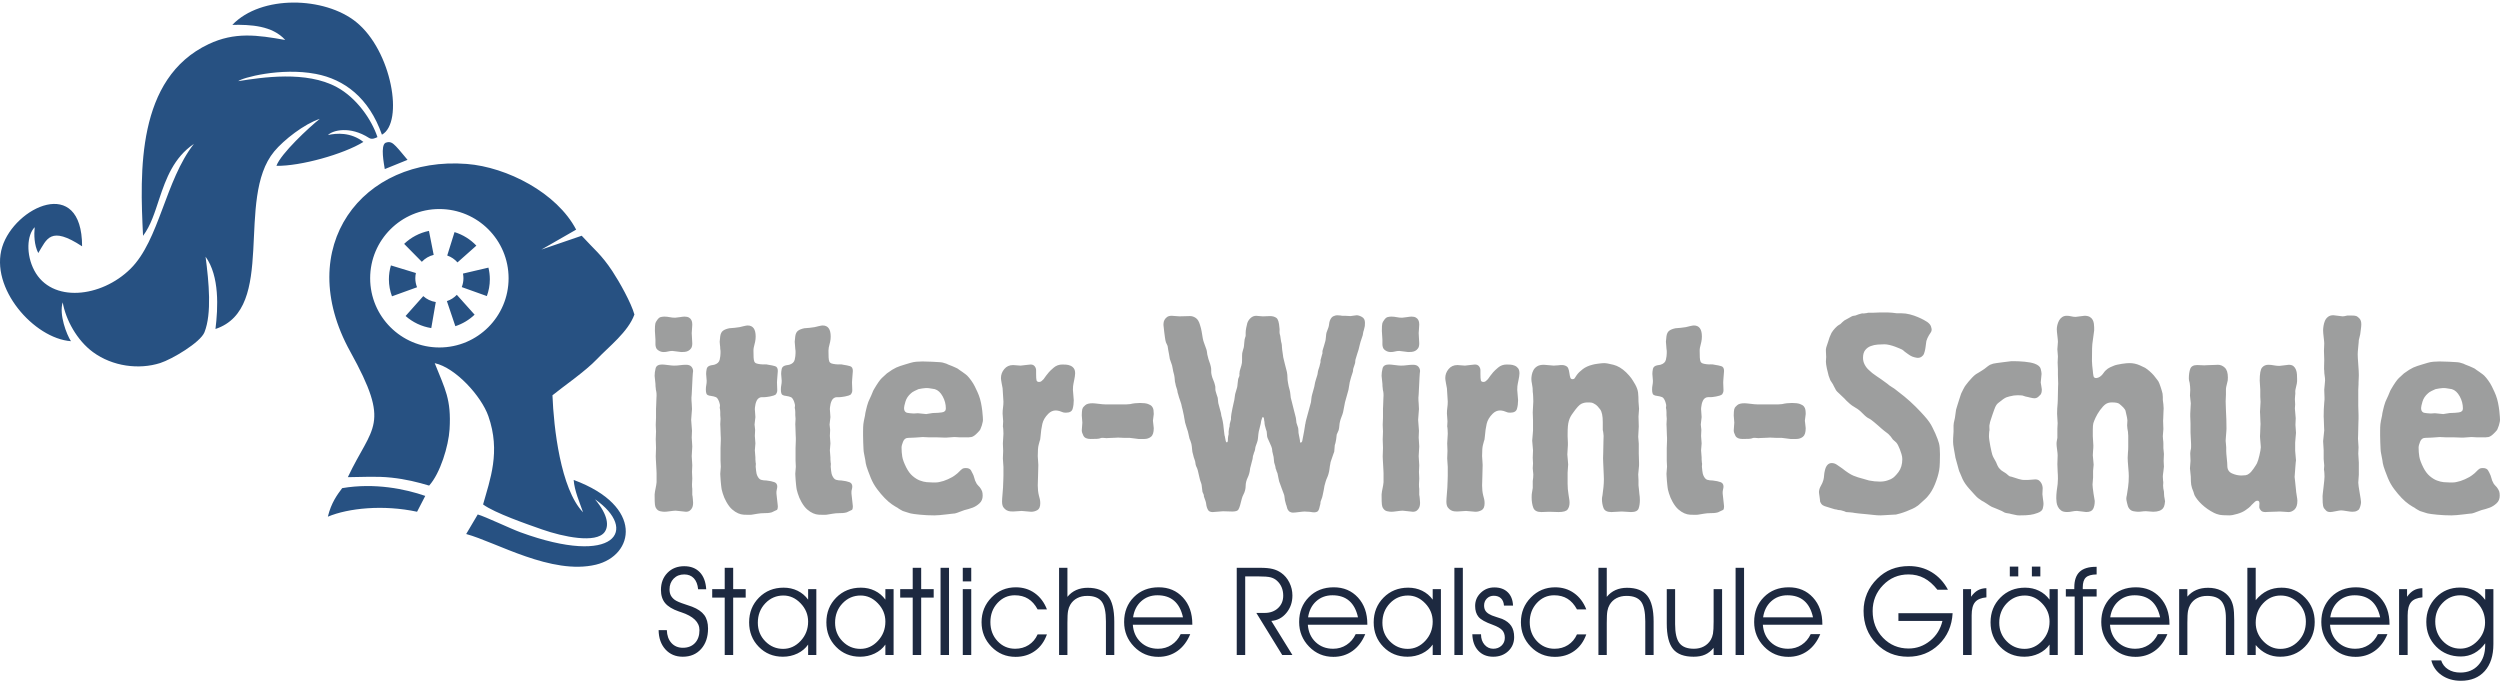 <?xml version="1.0" encoding="UTF-8"?>
<!DOCTYPE svg PUBLIC "-//W3C//DTD SVG 1.1//EN" "http://www.w3.org/Graphics/SVG/1.1/DTD/svg11.dtd">
<svg xmlns="http://www.w3.org/2000/svg" xmlns:xlink="http://www.w3.org/1999/xlink" xml:space="preserve" width="150" height="41" version="1.1" style="shape-rendering:geometricPrecision; text-rendering:geometricPrecision; image-rendering:optimizeQuality; fill-rule:evenodd; clip-rule:evenodd" viewBox="0 0 235719 63946">
 <defs>
  <style type="text/css">
   <![CDATA[
    .fil0 {fill:#275182}
    .fil1 {fill:#9D9E9E;fill-rule:nonzero}
    .fil2 {fill:#1D2940;fill-rule:nonzero}
   ]]>
  </style>
 </defs>
 <g id="Ebene_x0020_1">
  <g id="_2411499752496">
   <path class="fil0" d="M32797 44749c1412,-9 2700,-106 4123,46 1333,144 2464,425 3542,748 1045,-1146 1832,-3740 1927,-5307 172,-2846 -427,-3788 -1400,-6237 1964,424 4396,3111 5056,4991 1182,3364 154,5998 -497,8332 1089,803 4151,1863 5560,2356 2012,705 5080,1336 5889,260 405,-538 396,-1563 -898,-3105 4102,2850 1997,6404 -7030,3112 -915,-333 -3339,-1491 -4024,-1680l-1090 1844c2825,768 8055,3893 12232,2890 3599,-864 4578,-5516 -2097,-7990 73,1021 552,2089 885,3053 -2121,-2192 -2772,-8011 -2885,-11034 954,-784 3078,-2234 4202,-3416 1116,-1174 2927,-2552 3526,-4199 -309,-1107 -1407,-3070 -2076,-4082 -1046,-1584 -1737,-2073 -2895,-3346l-3800 1304 3277 -1879c-1810,-3477 -6538,-5899 -10308,-6194 -9876,-774 -16442,7853 -10992,17692 3882,7010 2085,6945 -227,11841zm-10892 -42647c1721,-30 3768,65 4991,1425 -2650,-473 -4764,-770 -7223,391 -6825,3223 -6477,12085 -6186,18076 745,-994 1104,-2215 1531,-3493 634,-1896 1363,-3886 3264,-5176 -2711,3467 -3253,9079 -5976,11774 -2756,2728 -7443,3259 -9075,157 -792,-1507 -693,-3326 40,-4077 -70,706 -54,1673 337,2437 815,-1325 1131,-2600 4133,-634 -2,-6755 -6365,-3700 -7532,59 -1198,3862 2994,8635 6483,8887 -408,-609 -1142,-2526 -779,-3663 287,1644 1340,3583 2860,4696 1845,1351 4329,1664 6329,1028 1114,-355 3797,-1942 4179,-2909 700,-1773 416,-4711 102,-7120 1332,1835 1175,4845 933,6817 5833,-1941 1824,-12261 5540,-16742 901,-1086 2838,-2594 4296,-3071 -1022,813 -3666,3270 -4089,4428 2245,46 6340,-1096 8200,-2253 -1184,-933 -2561,-833 -3340,-647 427,-445 2055,-894 3876,273 283,181 611,0 790,-81 -559,-1681 -1975,-3701 -3827,-4708 -2887,-1570 -7044,-923 -9298,-567 337,-311 3991,-1314 7313,-683 2680,510 5015,2244 6234,5732 2085,-1162 937,-7909 -2433,-10628 -2967,-2395 -8947,-2575 -11673,272zm9007 46373c1941,-813 5237,-1146 8413,-466l772 -1493c-1866,-647 -4752,-1255 -7833,-733 -464,620 -1033,1372 -1352,2692zm5429 -35248c-477,277 -140,1967 -62,2474l2147 -871c-314,-357 -731,-904 -1092,-1275 -313,-320 -557,-509 -993,-328zm5086 6241c3605,0 6527,2921 6527,6526 0,3605 -2922,6526 -6527,6526 -3604,0 -6526,-2921 -6526,-6526 0,-3605 2922,-6526 6526,-6526zm741 4382c378,130 710,356 967,650l1780 -1581c-555,-586 -1262,-1031 -2058,-1277l-689 2208zm1485 1703c28,143 43,290 43,441 0,294 -56,575 -158,833l2366 847c182,-495 282,-1028 282,-1584 0,-378 -46,-746 -133,-1098l-2400 561zm-580 2003c-256,269 -577,475 -937,593l798 2365c689,-225 1307,-601 1815,-1086l-1676 -1872zm-1984 681c-450,-67 -857,-267 -1180,-558l-1667 1874c665,587 1499,994 2422,1139l425 -2455zm-1766 -1395c-105,-262 -164,-548 -164,-848 0,-170 19,-335 55,-494l-2355 -717c-123,415 -190,854 -190,1307 0,565 103,1106 290,1607l2364 -855zm450 -2399c297,-316 682,-547 1117,-653l-445 -2262c-899,185 -1705,619 -2339,1225l1667 1690z"/>
   <g>
    <path class="fil1" d="M61749 30950c0,-347 13,-578 39,-682 27,-105 74,-201 144,-288 122,-195 248,-304 378,-330 131,-26 240,-40 327,-40 174,0 343,18 509,53 165,35 335,52 509,52 69,0 213,-17 430,-52 218,-35 370,-53 457,-53 174,0 313,31 418,92 104,61 178,135 222,226 43,87 69,170 78,248 9,79 13,144 13,196 0,74 -9,209 -26,409 -17,200 -26,331 -26,383 0,87 9,248 26,487 17,235 26,396 26,483 0,213 -39,370 -117,474 -79,109 -170,187 -275,239 -104,52 -217,83 -339,92 -122,8 -226,13 -313,13 -70,0 -209,-18 -418,-53 -209,-34 -348,-52 -417,-52 -140,0 -274,18 -405,52 -131,35 -265,53 -405,53 -174,0 -330,-44 -469,-131 -140,-87 -227,-187 -261,-291 -35,-105 -53,-200 -53,-288l0 -448c0,-69 -8,-208 -26,-422 -17,-208 -26,-348 -26,-422zm-26 4246c0,-226 31,-461 92,-704 60,-244 265,-366 613,-366 35,0 104,5 209,13 104,9 217,22 339,39 122,18 235,31 339,40 105,8 183,13 235,13 192,0 383,-13 574,-40 192,-26 383,-39 575,-39 226,0 391,61 496,183 104,122 156,261 156,418 0,34 -4,69 -13,104 -8,35 -13,70 -13,105 0,17 -9,147 -26,391 -17,244 -30,509 -39,796 -9,287 -22,548 -39,783 -18,235 -26,344 -26,326 0,192 8,375 26,549 17,174 26,348 26,522 0,69 -13,234 -39,496 -26,261 -39,435 -39,522 0,87 13,256 39,509 26,252 39,421 39,509 0,104 -4,213 -13,326 -9,113 -13,222 -13,326 0,52 9,187 26,405 17,217 26,361 26,430 0,157 -9,309 -26,457 -17,148 -26,300 -26,457 0,69 9,213 26,431 17,217 26,361 26,430 0,52 -4,157 -13,314 -9,156 -13,261 -13,313 0,35 4,135 13,300 9,165 13,274 13,326 0,35 -4,126 -13,274 -9,148 -13,239 -13,274 0,192 9,331 26,418l0 574c17,53 35,179 52,379 18,200 26,326 26,378 0,35 -4,96 -13,183 -8,87 -35,178 -78,274 -44,96 -113,183 -209,261 -96,78 -222,117 -378,117 -70,0 -227,-17 -470,-52 -244,-35 -409,-52 -496,-52 -35,0 -105,4 -209,13 -104,9 -213,22 -326,39 -113,18 -218,31 -314,39 -95,9 -169,13 -221,13 -87,0 -218,-17 -392,-52 -174,-35 -313,-148 -417,-339 -35,-70 -61,-170 -79,-300 -17,-131 -26,-396 -26,-796l0 -157c18,-191 48,-383 92,-574 43,-192 73,-383 91,-574l0 -836c0,-52 -5,-152 -13,-300 -9,-148 -18,-309 -26,-483 -9,-174 -18,-335 -26,-483 -9,-148 -13,-256 -13,-326 0,-52 4,-183 13,-392 8,-208 13,-348 13,-417 0,-70 -5,-204 -13,-405 -9,-200 -13,-335 -13,-404 0,-53 4,-170 13,-353 8,-182 13,-308 13,-378 0,-35 -5,-135 -13,-300 -9,-166 -13,-274 -13,-327 0,-52 4,-165 13,-339 8,-174 13,-287 13,-339l0 -862c0,-52 4,-135 13,-248 8,-113 13,-234 13,-365 0,-130 4,-252 13,-365 8,-113 13,-196 13,-248 0,-157 -9,-279 -26,-366 -35,-139 -52,-252 -52,-339 -18,-87 -27,-218 -27,-392 0,-52 -13,-178 -39,-378 -26,-200 -39,-326 -39,-379zm6134 -3210c0,-35 9,-122 26,-261 18,-139 26,-226 26,-261 35,-244 122,-418 261,-522 140,-105 340,-183 601,-235 69,0 230,-13 482,-39 253,-26 414,-48 483,-65 70,-18 196,-48 379,-92 183,-44 309,-65 378,-65 505,0 757,348 757,1044 0,87 -4,170 -13,248 -8,78 -21,161 -39,248 -69,278 -113,461 -130,548 -18,87 -26,183 -26,287 0,261 4,474 13,640 8,165 30,291 65,378 35,87 100,148 196,183 95,35 222,61 378,78 139,18 270,22 392,13 121,-8 243,5 365,39 244,35 453,79 626,131 175,52 262,200 262,443 0,18 -5,79 -13,183 -9,105 -18,213 -27,327 -8,113 -17,226 -26,339 -8,113 -13,196 -13,248 0,52 5,174 13,365 9,192 13,313 13,366 0,122 -21,213 -65,274 -43,61 -65,100 -65,117 -122,87 -309,153 -561,196 -253,44 -422,65 -509,65 -87,0 -174,0 -261,0 -87,0 -174,26 -261,78 -87,53 -157,131 -209,236 -52,104 -92,213 -118,326 -26,113 -43,217 -52,313 -8,96 -13,152 -13,170 0,52 9,174 26,365 18,192 26,322 26,392 0,52 -13,165 -39,339 -26,174 -39,296 -39,365 0,35 9,118 26,248 18,131 26,213 26,248 0,87 -4,183 -13,287 -8,105 -13,200 -13,288 0,52 9,169 26,352 18,183 26,300 26,352 0,105 -8,214 -26,327 -17,113 -26,221 -26,326 0,52 9,165 26,339 18,174 26,287 26,339l0 183c0,35 5,87 13,157 9,69 13,122 13,156 18,35 22,96 13,183 -8,87 -13,148 -13,183 0,52 13,183 40,391 26,209 56,348 91,418 104,244 231,387 378,431 148,43 318,65 509,65 314,35 562,87 744,157 183,69 274,208 274,417 0,70 -17,174 -52,313 -17,53 -26,109 -26,170 0,61 0,117 0,170 0,52 9,135 26,248 18,113 31,230 39,352 9,122 22,239 40,352 17,114 26,196 26,248 0,35 -5,92 -13,170 -9,78 -31,135 -66,170 -35,17 -117,56 -248,117 -130,61 -213,100 -248,118 -122,34 -243,56 -365,65 -122,9 -244,13 -365,13 -105,0 -205,4 -301,13 -95,9 -195,22 -300,39 -139,18 -270,39 -391,65 -122,27 -244,40 -366,40l-104 0c-140,0 -292,-5 -457,-13 -165,-9 -339,-53 -522,-131 -183,-78 -370,-200 -561,-365 -192,-166 -374,-405 -548,-718 -140,-244 -253,-509 -340,-796 -87,-287 -130,-475 -130,-561 0,-18 -9,-92 -26,-222 -18,-131 -31,-270 -40,-418 -8,-148 -17,-283 -26,-405 -8,-121 -13,-200 -13,-234 0,-53 9,-166 26,-340 18,-174 26,-287 26,-339 0,-35 -4,-126 -13,-274 -8,-148 -13,-248 -13,-300l0 -966c0,-35 0,-109 0,-222 0,-113 5,-230 13,-352 9,-122 13,-240 13,-353 0,-113 0,-196 0,-248 0,-52 -4,-135 -13,-248 -8,-113 -13,-239 -13,-378 0,-140 -4,-270 -13,-392 -8,-122 -13,-209 -13,-261 0,-35 5,-121 13,-261 9,-139 13,-226 13,-261 0,-34 -4,-91 -13,-169 -8,-79 -13,-135 -13,-170l0 -287c0,-35 -4,-100 -13,-196 -8,-96 -22,-161 -39,-196 0,-17 4,-48 13,-91 9,-44 13,-83 13,-118 0,-69 -9,-130 -26,-182 -17,-53 -35,-114 -52,-183 -87,-244 -187,-392 -300,-444 -113,-52 -292,-95 -535,-130 -70,0 -157,-26 -261,-79 -105,-52 -157,-226 -157,-522 0,-139 13,-274 39,-404 26,-131 39,-265 39,-405 0,-52 -8,-161 -26,-326 -17,-165 -26,-274 -26,-326 0,-139 17,-296 52,-470 35,-174 166,-287 392,-339 52,-18 104,-27 156,-27 53,0 105,-8 157,-26 296,-87 470,-248 522,-482 52,-236 78,-440 78,-614 0,-70 0,-139 0,-209 0,-69 -8,-139 -26,-209 0,-121 -8,-234 -26,-339 -17,-104 -26,-209 -26,-313zm7074 0c0,-35 9,-122 26,-261 17,-139 26,-226 26,-261 35,-244 122,-418 261,-522 139,-105 339,-183 600,-235 70,0 231,-13 483,-39 253,-26 414,-48 483,-65 70,-18 196,-48 379,-92 182,-44 309,-65 378,-65 505,0 757,348 757,1044 0,87 -4,170 -13,248 -9,78 -22,161 -39,248 -70,278 -113,461 -131,548 -17,87 -26,183 -26,287 0,261 5,474 13,640 9,165 31,291 65,378 35,87 101,148 196,183 96,35 222,61 379,78 139,18 269,22 391,13 122,-8 244,5 366,39 243,35 452,79 626,131 174,52 261,200 261,443 0,18 -4,79 -13,183 -9,105 -17,213 -26,327 -9,113 -17,226 -26,339 -9,113 -13,196 -13,248 0,52 4,174 13,365 9,192 13,313 13,366 0,122 -22,213 -65,274 -44,61 -66,100 -66,117 -121,87 -308,153 -561,196 -252,44 -422,65 -509,65 -87,0 -174,0 -261,0 -87,0 -174,26 -261,78 -87,53 -156,131 -208,236 -53,104 -92,213 -118,326 -26,113 -44,217 -52,313 -9,96 -13,152 -13,170 0,52 8,174 26,365 17,192 26,322 26,392 0,52 -13,165 -39,339 -26,174 -39,296 -39,365 0,35 8,118 26,248 17,131 26,213 26,248 0,87 -5,183 -13,287 -9,105 -13,200 -13,288 0,52 8,169 26,352 17,183 26,300 26,352 0,105 -9,214 -26,327 -18,113 -26,221 -26,326 0,52 8,165 26,339 17,174 26,287 26,339l0 183c0,35 4,87 13,157 9,69 13,122 13,156 18,35 22,96 13,183 -9,87 -13,148 -13,183 0,52 13,183 39,391 26,209 57,348 92,418 104,244 230,387 378,431 148,43 318,65 509,65 313,35 561,87 744,157 183,69 274,208 274,417 0,70 -17,174 -52,313 -18,53 -26,109 -26,170 0,61 0,117 0,170 0,52 8,135 26,248 17,113 30,230 39,352 9,122 22,239 39,352 17,114 26,196 26,248 0,35 -4,92 -13,170 -9,78 -30,135 -65,170 -35,17 -118,56 -248,117 -131,61 -213,100 -248,118 -122,34 -244,56 -366,65 -121,9 -243,13 -365,13 -104,0 -204,4 -300,13 -96,9 -196,22 -300,39 -139,18 -270,39 -392,65 -122,27 -243,40 -365,40l-105 0c-139,0 -291,-5 -456,-13 -166,-9 -340,-53 -522,-131 -183,-78 -370,-200 -562,-365 -191,-166 -374,-405 -548,-718 -139,-244 -252,-509 -339,-796 -87,-287 -131,-475 -131,-561 0,-18 -8,-92 -26,-222 -17,-131 -30,-270 -39,-418 -8,-148 -17,-283 -26,-405 -9,-121 -13,-200 -13,-234 0,-53 9,-166 26,-340 18,-174 26,-287 26,-339 0,-35 -4,-126 -13,-274 -8,-148 -13,-248 -13,-300l0 -966c0,-35 0,-109 0,-222 0,-113 5,-230 13,-352 9,-122 13,-240 13,-353 0,-113 0,-196 0,-248 0,-52 -4,-135 -13,-248 -8,-113 -13,-239 -13,-378 0,-140 -4,-270 -13,-392 -9,-122 -13,-209 -13,-261 0,-35 4,-121 13,-261 9,-139 13,-226 13,-261 0,-34 -4,-91 -13,-169 -9,-79 -13,-135 -13,-170l0 -287c0,-35 -4,-100 -13,-196 -9,-96 -22,-161 -39,-196 0,-17 4,-48 13,-91 9,-44 13,-83 13,-118 0,-69 -9,-130 -26,-182 -18,-53 -35,-114 -52,-183 -87,-244 -188,-392 -301,-444 -113,-52 -291,-95 -535,-130 -69,0 -156,-26 -261,-79 -104,-52 -156,-226 -156,-522 0,-139 13,-274 39,-404 26,-131 39,-265 39,-405 0,-52 -9,-161 -26,-326 -17,-165 -26,-274 -26,-326 0,-139 17,-296 52,-470 35,-174 165,-287 392,-339 52,-18 104,-27 156,-27 52,0 104,-8 157,-26 296,-87 470,-248 522,-482 52,-236 78,-440 78,-614 0,-70 0,-139 0,-209 0,-69 -9,-139 -26,-209 0,-121 -9,-234 -26,-339 -17,-104 -26,-209 -26,-313zm6447 8405c0,-261 9,-475 26,-640 18,-165 70,-439 157,-822 17,-157 39,-283 65,-379 26,-95 48,-186 65,-274 18,-87 39,-174 66,-261 26,-86 65,-208 117,-365 35,-70 69,-148 104,-235 35,-87 87,-200 157,-339 52,-105 96,-209 131,-313 34,-105 82,-201 134,-288 314,-539 562,-896 744,-1070 183,-174 344,-322 483,-443 192,-140 357,-253 496,-340 144,-87 270,-156 383,-209 113,-52 235,-100 365,-143 131,-44 283,-92 457,-144 87,-34 174,-61 261,-78 87,-17 174,-44 261,-78 174,-53 357,-88 540,-105 182,-17 378,-26 587,-26 156,0 309,4 457,13 148,9 291,13 430,13 248,17 479,31 696,39 218,9 440,57 666,144 17,17 83,48 196,91 113,44 235,92 370,144 130,52 247,104 352,156 104,53 157,79 157,79 17,17 69,56 156,117 87,61 183,126 287,196 105,70 200,139 287,209 87,69 140,113 157,130 122,122 248,274 379,457 134,183 247,370 343,561 96,192 179,366 248,522 70,157 113,261 131,314 87,226 156,469 209,730 52,261 91,505 117,731 26,227 43,418 52,574 9,157 13,244 13,262 0,104 -9,182 -26,234 -17,53 -43,157 -78,314 -70,191 -118,317 -144,378 -26,61 -109,161 -248,300 -230,244 -426,383 -591,418 -166,35 -405,43 -718,26l-422 0c-35,0 -113,-4 -235,-13 -122,-9 -200,-13 -235,-13 -52,0 -174,9 -366,26 -195,17 -317,26 -369,26 -53,0 -135,0 -248,0 -113,0 -235,-4 -366,-13 -130,-9 -256,-13 -378,-13 -126,0 -213,0 -266,0l-443 0c-87,0 -179,-4 -274,-13 -96,-9 -187,-13 -274,-13 -53,0 -174,9 -357,26 -183,17 -309,26 -379,26 -34,0 -134,5 -300,13 -165,9 -274,13 -330,13 -227,0 -387,118 -483,353 -96,234 -144,422 -144,561 0,296 22,578 65,848 44,270 170,614 379,1031 178,348 378,618 605,809 226,192 452,331 678,418 231,87 444,139 644,157 200,17 370,26 509,26 122,0 244,0 370,0 122,0 244,-18 365,-52 209,-35 462,-118 757,-249 300,-130 544,-274 735,-430 122,-87 235,-187 340,-300 104,-114 209,-205 317,-274 70,-35 166,-53 287,-53 244,0 409,74 497,222 87,148 147,266 182,353 35,52 78,174 131,365 52,191 95,313 135,366 52,139 130,256 234,352 105,96 192,204 262,326 86,139 134,270 143,392 9,121 13,200 13,235 0,295 -100,535 -300,717 -200,183 -413,318 -640,405 -143,52 -274,96 -396,131 -121,34 -252,69 -391,104 -157,52 -309,109 -457,169 -148,61 -291,109 -431,144 -17,0 -104,9 -265,26 -157,18 -339,39 -548,65 -209,27 -418,48 -626,66 -209,17 -375,26 -496,26 -457,0 -905,-22 -1349,-65 -444,-44 -735,-83 -879,-118 -17,0 -65,-13 -143,-39 -79,-26 -161,-52 -248,-78 -87,-27 -170,-53 -248,-79 -78,-26 -118,-39 -118,-39 -34,-17 -113,-61 -235,-130 -121,-70 -200,-122 -235,-157 -139,-70 -321,-183 -552,-339 -226,-157 -457,-357 -692,-601 -235,-243 -470,-522 -704,-835 -235,-313 -435,-661 -592,-1044 -209,-522 -344,-887 -405,-1096 -61,-209 -100,-409 -117,-601 -18,-121 -39,-235 -66,-339 -26,-104 -47,-217 -65,-339 -17,-70 -30,-200 -39,-392 -8,-191 -17,-396 -26,-613 -9,-218 -13,-426 -13,-627 0,-200 0,-343 0,-430zm5925 -4046c-52,0 -170,13 -352,39 -183,26 -300,48 -353,65 -87,35 -208,92 -365,170 -157,78 -270,152 -339,222 -261,226 -435,487 -522,783 -87,296 -131,496 -131,600 0,192 52,322 157,392 52,52 187,87 404,104 218,18 335,26 353,26 34,0 100,-4 195,-13 96,-8 161,-13 196,-13 52,0 179,13 379,39 200,27 335,40 404,40 35,0 118,-13 248,-40 131,-26 213,-39 248,-39 70,-17 174,-26 314,-26 191,0 413,-17 665,-52 252,-35 378,-157 378,-366 0,-400 -99,-783 -300,-1148 -200,-365 -448,-592 -743,-679 -18,0 -122,-17 -314,-52 -191,-35 -339,-52 -443,-52l-79 0z"/>
    <path class="fil1" d="M94534 36371c-18,-87 -48,-248 -92,-483 -44,-235 -65,-396 -65,-483 0,-313 104,-596 313,-848 209,-253 487,-379 835,-379 52,0 170,9 353,27 182,17 300,26 352,26 70,0 222,-18 457,-53 235,-34 396,-52 483,-52 174,0 304,57 391,170 87,113 131,239 131,378l0 340c0,296 13,496 39,600 26,104 109,157 248,157 87,0 161,-26 222,-79 61,-52 126,-113 196,-182 34,-53 113,-161 234,-327 122,-165 209,-274 262,-326 86,-104 243,-252 469,-444 227,-191 496,-287 810,-287 104,0 221,5 352,13 130,9 261,39 391,92 131,52 240,134 327,248 87,113 130,274 130,483 0,87 -8,182 -26,287 -17,104 -35,200 -52,287 -70,330 -109,548 -118,652 -8,105 -13,218 -13,340 0,69 13,226 39,469 26,244 40,409 40,496 0,296 -35,566 -105,810 -69,243 -278,365 -626,365 -122,0 -209,-9 -261,-26 -174,-70 -296,-113 -366,-131 -139,-34 -252,-52 -339,-52 -261,0 -496,104 -705,313 -296,296 -483,614 -561,953 -78,340 -135,735 -170,1188 -17,87 -26,161 -26,222 0,60 -17,126 -52,195 -17,70 -35,135 -52,196 -17,61 -35,126 -52,196 -53,191 -79,539 -79,1044 0,52 9,183 26,392 18,208 27,356 27,443 0,70 -5,240 -13,509 -9,270 -14,448 -14,535 0,70 -4,214 -13,431 -8,218 -13,370 -13,457 0,348 35,661 105,940 35,121 65,239 91,352 26,113 39,239 39,378 0,331 -91,549 -274,653 -182,104 -378,156 -587,156 -70,0 -218,-13 -444,-39 -226,-26 -374,-39 -443,-39 -70,0 -205,9 -405,26 -200,18 -335,26 -405,26 -69,0 -161,-4 -274,-13 -113,-8 -226,-43 -339,-104 -113,-61 -213,-152 -300,-274 -87,-122 -131,-305 -131,-548 0,-52 5,-157 13,-314 9,-156 22,-321 40,-496 17,-173 30,-343 39,-508 8,-166 13,-283 13,-353 0,-52 4,-152 13,-300 8,-148 13,-309 13,-483 0,-174 0,-335 0,-483 0,-148 0,-256 0,-326 0,-52 -9,-183 -26,-392 -18,-208 -26,-348 -26,-417 0,-122 4,-239 13,-352 8,-114 13,-231 13,-353 0,-52 -5,-170 -13,-352 -9,-183 -13,-301 -13,-353 0,-69 8,-221 26,-457 17,-234 26,-387 26,-456 0,-52 -5,-165 -13,-340 -9,-174 -22,-287 -39,-339 0,-35 4,-117 13,-248 8,-130 13,-213 13,-248 0,-52 -9,-174 -26,-365 -18,-192 -26,-313 -26,-366 0,-191 13,-378 39,-561 26,-183 39,-370 39,-561l-78 -1253zm12972 1383c313,0 557,31 731,92 174,61 300,139 379,235 78,95 126,204 143,326 17,122 26,252 26,392 0,52 -13,156 -39,313 -26,156 -39,261 -39,313 0,52 13,165 39,339 26,174 39,296 39,366 0,400 -87,670 -261,809 -174,139 -383,209 -626,209l-548 0c-140,-18 -279,-35 -418,-53 -139,-17 -279,-34 -418,-52l-522 0c-35,0 -130,-4 -287,-13 -157,-8 -252,-13 -287,-13 -35,0 -104,5 -209,13 -104,9 -213,13 -326,13 -113,0 -222,5 -326,13 -105,9 -183,13 -235,13 -35,0 -87,-4 -157,-13 -70,-8 -122,-13 -156,-13 -35,0 -74,0 -118,0 -44,0 -109,18 -196,52 -52,18 -143,31 -274,40 -130,8 -326,13 -587,13 -348,0 -574,-100 -679,-300 -104,-201 -156,-370 -156,-510 0,-121 8,-243 26,-365 17,-122 26,-244 26,-365 0,-53 -9,-166 -26,-340 -18,-174 -26,-287 -26,-339 0,-52 4,-165 13,-339 8,-174 39,-305 91,-392 17,-35 91,-113 222,-235 130,-122 361,-183 692,-183 34,0 108,5 221,14 113,8 231,21 353,39 122,17 239,30 352,39 113,9 196,13 248,13l1697 0c122,0 235,0 339,0 104,0 218,-9 340,-26 139,-35 287,-61 443,-79 157,-17 313,-26 470,-26l26 0zm2715 -4620c-18,-69 -44,-208 -79,-417 -34,-209 -52,-322 -52,-339 -69,-140 -122,-253 -156,-340 -35,-104 -53,-174 -53,-209 0,-17 -13,-100 -39,-248 -26,-148 -48,-309 -65,-482 -17,-175 -35,-331 -52,-470 -18,-140 -26,-218 -26,-235 0,-35 4,-100 13,-196 8,-96 39,-192 91,-287 52,-96 131,-183 235,-261 104,-79 252,-118 444,-118 52,0 169,9 352,26 183,18 309,26 379,26 87,0 256,-4 509,-13 252,-8 413,-13 482,-13 192,0 375,61 549,183 174,122 304,339 391,653 70,209 122,417 157,626 35,209 69,418 104,627 35,174 70,304 105,391 34,104 73,213 117,326 44,113 83,222 118,327 34,104 56,213 65,326 9,113 30,222 65,326 35,174 83,340 143,496 61,157 109,313 144,470 35,139 48,274 39,404 -8,131 5,266 40,405 34,157 86,313 156,470 70,157 122,313 157,470 35,104 48,209 39,313 -9,104 4,209 39,313 35,105 65,205 91,300 26,96 57,187 92,274 17,87 26,170 26,249 0,78 8,160 26,247 35,140 69,270 104,392 35,122 70,252 105,391 35,105 56,205 65,301 9,95 30,187 65,274 18,87 44,200 78,339 18,52 35,157 53,313 17,157 35,314 52,470 17,157 35,305 52,444 18,139 35,217 52,235 0,35 5,61 13,78 9,17 14,44 14,78 17,87 34,174 52,261 17,87 52,131 104,131 35,0 61,-22 78,-65 18,-44 26,-153 26,-327 0,-52 9,-121 27,-208 34,-88 47,-175 39,-261 -9,-87 -5,-174 13,-262 0,-69 9,-134 26,-195 17,-61 35,-126 52,-196 0,-122 9,-209 26,-261 18,-70 35,-135 52,-196 18,-61 35,-126 53,-196l0 -208c0,-53 13,-157 39,-314 26,-156 56,-317 91,-482 35,-166 70,-327 105,-483 34,-157 60,-270 78,-340l78 -548c35,-104 65,-209 91,-313 26,-105 57,-209 92,-313 17,-52 35,-183 52,-392 17,-209 35,-348 52,-417 18,-35 35,-79 53,-131 17,-52 34,-96 52,-131 17,-52 21,-108 13,-169 -9,-61 -5,-117 13,-170 0,-69 8,-130 26,-183 17,-52 35,-113 52,-182 35,-122 65,-222 91,-300 26,-79 44,-161 53,-248 8,-88 13,-183 13,-287 0,-105 0,-236 0,-392 0,-174 17,-305 52,-392 17,-69 35,-134 52,-195 18,-61 35,-118 52,-170 18,-70 35,-226 52,-470 18,-243 44,-400 79,-470 34,-87 52,-152 52,-195 0,-44 0,-135 0,-274 0,-122 17,-275 52,-457 35,-183 70,-335 105,-457 69,-192 178,-352 326,-483 148,-131 317,-196 509,-196 35,0 135,9 300,26 165,18 274,26 326,26 52,0 166,-4 340,-13 174,-8 287,-13 339,-13 243,0 444,57 600,170 157,113 253,422 288,927 17,87 21,178 13,274 -9,95 -5,196 13,300 17,69 34,135 52,196 17,61 26,126 26,195 17,53 26,109 26,170 0,61 9,118 26,170 0,35 17,104 52,208 18,88 26,183 26,288 0,104 9,200 26,287 0,35 13,126 40,274 26,148 39,239 39,274 0,70 22,183 65,339 44,157 83,318 117,483 35,165 74,318 118,457 43,139 65,226 65,261 35,174 52,344 52,509 0,165 18,335 53,509 17,122 39,235 65,339 26,105 56,218 91,340 35,139 57,265 65,378 9,113 22,231 39,352 18,70 53,205 105,405 52,200 105,409 157,627 52,217 104,422 156,613 52,191 79,313 79,365 17,87 26,166 26,235 0,70 17,148 52,235 17,52 35,104 52,157 18,52 35,104 52,156 18,35 31,122 39,261 9,140 13,227 13,261 18,53 40,166 66,340 26,174 47,287 65,339 0,157 17,235 52,235 87,0 144,-52 170,-157 26,-104 39,-174 39,-209 52,-260 96,-487 130,-678 35,-174 61,-335 79,-483 17,-148 35,-239 52,-274 0,-52 26,-178 78,-379 53,-200 109,-408 170,-626 61,-217 117,-426 170,-626 52,-201 87,-327 104,-379 18,-122 31,-239 39,-352 9,-113 31,-231 65,-353 35,-139 70,-265 105,-378 35,-113 69,-239 104,-379 18,-69 31,-139 39,-209 9,-69 22,-139 40,-208 34,-105 65,-209 91,-313 26,-105 56,-201 91,-288 35,-104 57,-204 65,-300 9,-96 31,-196 66,-300 35,-87 65,-178 91,-274 26,-96 48,-187 66,-274 34,-87 47,-166 39,-235 -9,-70 4,-148 39,-235 17,-70 35,-135 52,-196 17,-61 35,-126 52,-195 35,-70 48,-135 39,-196 -9,-61 -4,-126 13,-196 18,-70 61,-213 131,-431 70,-217 113,-369 130,-456 18,-53 35,-183 53,-392 17,-209 34,-339 52,-391 34,-87 65,-170 91,-249 26,-78 57,-160 92,-247 34,-105 56,-209 65,-314 9,-104 30,-209 65,-313 87,-226 200,-370 339,-431 140,-60 253,-91 340,-91 69,0 135,4 195,13 61,9 118,13 170,13 35,18 109,26 222,26 113,0 187,0 222,0 35,0 113,5 235,13 121,9 200,13 235,13 34,0 126,-13 274,-39 148,-26 248,-39 300,-39 139,0 304,52 496,157 191,104 287,287 287,548 0,139 -4,243 -13,313 -9,70 -39,200 -92,391 -34,88 -56,166 -65,236 -9,69 -22,147 -39,234 -35,105 -69,209 -104,314 -35,104 -70,208 -105,313 -17,52 -48,169 -91,352 -44,183 -74,309 -92,379 -17,52 -60,187 -130,404 -69,218 -113,361 -130,431 -35,87 -53,178 -53,274 0,96 -17,187 -52,274 -17,70 -39,135 -65,196 -26,61 -48,126 -65,196 -18,52 -26,108 -26,169 0,61 -9,118 -27,170 -34,87 -86,248 -156,483 -70,235 -113,396 -131,483 -35,156 -61,313 -78,470 -17,156 -52,313 -104,469 -35,157 -79,314 -131,470 -52,157 -96,314 -131,470 -34,157 -65,313 -91,470 -26,157 -56,313 -91,470 -35,139 -83,283 -144,430 -61,148 -109,292 -143,431 -35,139 -57,279 -66,418 -8,139 -30,278 -65,417 -34,70 -65,140 -91,209 -26,70 -57,139 -92,209 -17,87 -26,161 -26,222 0,61 -8,135 -26,222 -17,87 -35,178 -52,274 -17,95 -43,187 -78,274 -18,104 -26,209 -26,313 0,105 -9,209 -26,313 -18,35 -44,105 -79,209 -34,105 -74,218 -117,339 -44,122 -83,235 -118,340 -34,104 -52,183 -52,235 -35,156 -61,317 -78,483 -17,165 -52,335 -104,509 -35,121 -79,239 -131,352 -52,113 -96,230 -131,352 -86,261 -147,531 -182,810 -35,139 -66,287 -92,443 -26,157 -74,313 -143,470 -35,87 -57,148 -65,183 -9,35 -13,95 -13,183 0,17 -18,87 -53,208 -34,122 -52,192 -52,209 -52,192 -126,305 -222,339 -95,35 -178,53 -248,53 -35,0 -96,-5 -182,-13 -87,-9 -174,-22 -261,-40 -88,0 -179,-4 -274,-13 -96,-8 -162,-13 -196,-13 -35,0 -105,5 -209,13 -104,9 -218,22 -339,40 -122,17 -235,30 -340,39 -104,8 -182,13 -235,13 -69,0 -152,-22 -248,-66 -95,-43 -178,-134 -248,-273 -34,-88 -56,-162 -65,-222 -9,-61 -30,-127 -65,-196 -18,-70 -35,-135 -52,-196 -18,-61 -35,-126 -53,-196 -17,-69 -26,-135 -26,-196 0,-60 -8,-126 -26,-195 0,-52 -26,-144 -78,-274 -52,-131 -104,-270 -157,-418 -52,-148 -104,-291 -156,-431 -52,-139 -87,-234 -105,-287 -34,-122 -61,-243 -78,-365 -17,-122 -44,-253 -78,-392 -35,-69 -61,-130 -79,-182 -17,-53 -34,-114 -52,-183 -35,-52 -52,-104 -52,-157 0,-52 -9,-104 -26,-156 -17,-53 -35,-109 -52,-170 -18,-61 -35,-117 -52,-170 -18,-87 -27,-174 -27,-261 0,-87 -8,-174 -26,-261 -17,-87 -35,-161 -52,-221 -17,-61 -35,-135 -52,-223 -18,-52 -26,-108 -26,-169 0,-61 -9,-126 -26,-196 -18,-87 -83,-252 -196,-496 -113,-243 -187,-409 -222,-496 -35,-104 -52,-209 -52,-313 0,-104 -9,-200 -26,-287l-78 -235c-88,-261 -131,-487 -131,-679 -18,-35 -31,-117 -39,-248 -9,-130 -48,-195 -118,-195 -35,0 -65,52 -91,156 -26,105 -48,174 -65,209 0,52 -13,135 -39,248 -27,113 -57,235 -92,366 -35,130 -65,252 -91,365 -26,113 -39,196 -39,248 -18,139 -31,274 -40,404 -8,131 -39,266 -91,405 -17,52 -35,100 -52,143 -17,44 -35,92 -52,144 -35,87 -57,178 -66,274 -8,96 -30,187 -65,274 -35,70 -69,174 -104,314 -35,69 -52,134 -52,195 0,61 -9,126 -26,196 -35,122 -66,239 -92,352 -26,114 -56,231 -91,353 -35,104 -57,209 -66,313 -8,104 -30,218 -65,339 -35,139 -82,270 -143,392 -61,122 -109,252 -144,391 -35,140 -52,274 -52,405 0,130 -18,265 -52,405 -35,139 -87,274 -157,404 -69,131 -122,265 -156,405 -35,104 -61,204 -79,300 -17,95 -43,196 -78,300 -35,139 -87,274 -157,405 -69,130 -261,195 -574,195 -70,0 -217,-4 -444,-13 -226,-8 -374,-13 -443,-13 -70,0 -231,13 -483,39 -253,26 -422,40 -509,40 -87,0 -179,-22 -274,-66 -96,-43 -179,-169 -248,-378 -35,-105 -57,-205 -65,-300 -9,-96 -31,-196 -66,-300 -17,-70 -61,-192 -130,-366 -18,-35 -26,-78 -26,-130 0,-53 -9,-96 -27,-131 -17,-35 -34,-74 -52,-117 -17,-44 -34,-83 -52,-118 -17,-69 -35,-209 -52,-417 -17,-209 -44,-349 -78,-418 -35,-87 -66,-174 -92,-261 -26,-87 -48,-174 -65,-261 -35,-122 -61,-235 -78,-339 -18,-105 -44,-218 -79,-340 -17,-69 -39,-135 -65,-195 -26,-61 -56,-127 -91,-196 -35,-87 -57,-183 -66,-287 -8,-105 -30,-201 -65,-288 -35,-87 -65,-174 -91,-261 -26,-87 -48,-174 -65,-261 -53,-156 -83,-317 -92,-482 -8,-166 -30,-335 -65,-510 -52,-191 -113,-365 -183,-522 -17,-52 -48,-187 -91,-404 -44,-218 -83,-361 -118,-431 -34,-104 -69,-213 -104,-326 -35,-113 -70,-231 -104,-352 -18,-88 -31,-166 -39,-235 -9,-70 -22,-139 -40,-209 0,-18 -8,-74 -26,-170 -17,-96 -39,-196 -65,-300 -26,-105 -48,-204 -65,-300 -18,-96 -35,-161 -53,-196 -34,-209 -91,-418 -169,-626 -78,-209 -144,-418 -196,-627 -35,-87 -57,-174 -65,-261 -9,-87 -31,-174 -65,-261 -70,-191 -113,-357 -131,-496 -35,-104 -52,-204 -52,-300 0,-96 -9,-187 -26,-274 -18,-139 -44,-265 -79,-378 -34,-114 -61,-231 -78,-353l-78 -391c-35,-105 -70,-205 -104,-301 -35,-95 -70,-195 -105,-300l-78 -470z"/>
    <path class="fil1" d="M130293 30950c0,-347 13,-578 39,-682 27,-105 74,-201 144,-288 122,-195 248,-304 378,-330 131,-26 240,-40 327,-40 174,0 343,18 509,53 165,35 335,52 509,52 69,0 213,-17 430,-52 218,-35 370,-53 457,-53 174,0 313,31 418,92 104,61 178,135 222,226 43,87 69,170 78,248 9,79 13,144 13,196 0,74 -9,209 -26,409 -17,200 -26,331 -26,383 0,87 9,248 26,487 17,235 26,396 26,483 0,213 -39,370 -117,474 -79,109 -170,187 -274,239 -105,52 -218,83 -340,92 -122,8 -226,13 -313,13 -70,0 -209,-18 -418,-53 -208,-34 -348,-52 -417,-52 -140,0 -274,18 -405,52 -131,35 -265,53 -405,53 -174,0 -330,-44 -469,-131 -140,-87 -227,-187 -261,-291 -35,-105 -53,-200 -53,-288l0 -448c0,-69 -8,-208 -26,-422 -17,-208 -26,-348 -26,-422zm-26 4246c0,-226 31,-461 92,-704 60,-244 265,-366 613,-366 35,0 104,5 209,13 104,9 217,22 339,39 122,18 235,31 339,40 105,8 183,13 235,13 192,0 383,-13 574,-40 192,-26 383,-39 575,-39 226,0 391,61 496,183 104,122 156,261 156,418 0,34 -4,69 -13,104 -8,35 -13,70 -13,105 0,17 -8,147 -26,391 -17,244 -30,509 -39,796 -9,287 -22,548 -39,783 -18,235 -26,344 -26,326 0,192 8,375 26,549 17,174 26,348 26,522 0,69 -13,234 -39,496 -26,261 -39,435 -39,522 0,87 13,256 39,509 26,252 39,421 39,509 0,104 -4,213 -13,326 -9,113 -13,222 -13,326 0,52 9,187 26,405 17,217 26,361 26,430 0,157 -9,309 -26,457 -17,148 -26,300 -26,457 0,69 9,213 26,431 17,217 26,361 26,430 0,52 -4,157 -13,314 -9,156 -13,261 -13,313 0,35 4,135 13,300 9,165 13,274 13,326 0,35 -4,126 -13,274 -9,148 -13,239 -13,274 0,192 9,331 26,418l0 574c17,53 35,179 52,379 18,200 26,326 26,378 0,35 -4,96 -13,183 -8,87 -35,178 -78,274 -44,96 -113,183 -209,261 -96,78 -222,117 -378,117 -70,0 -227,-17 -470,-52 -244,-35 -409,-52 -496,-52 -35,0 -104,4 -209,13 -104,9 -213,22 -326,39 -113,18 -218,31 -314,39 -95,9 -169,13 -221,13 -87,0 -218,-17 -392,-52 -174,-35 -313,-148 -417,-339 -35,-70 -61,-170 -79,-300 -17,-131 -26,-396 -26,-796l0 -157c18,-191 48,-383 92,-574 43,-192 73,-383 91,-574l0 -836c0,-52 -4,-152 -13,-300 -9,-148 -18,-309 -26,-483 -9,-174 -18,-335 -26,-483 -9,-148 -13,-256 -13,-326 0,-52 4,-183 13,-392 8,-208 13,-348 13,-417 0,-70 -5,-204 -13,-405 -9,-200 -13,-335 -13,-404 0,-53 4,-170 13,-353 8,-182 13,-308 13,-378 0,-35 -5,-135 -13,-300 -9,-166 -13,-274 -13,-327 0,-52 4,-165 13,-339 8,-174 13,-287 13,-339l0 -862c0,-52 4,-135 13,-248 8,-113 13,-234 13,-365 0,-130 4,-252 13,-365 9,-113 13,-196 13,-248 0,-157 -9,-279 -26,-366 -35,-139 -52,-252 -52,-339 -18,-87 -27,-218 -27,-392 0,-52 -13,-178 -39,-378 -26,-200 -39,-326 -39,-379zm6160 1175c-17,-87 -48,-248 -91,-483 -44,-235 -65,-396 -65,-483 0,-313 104,-596 313,-848 209,-253 487,-379 835,-379 52,0 170,9 352,27 183,17 301,26 353,26 69,0 222,-18 457,-53 235,-34 396,-52 482,-52 175,0 305,57 392,170 87,113 131,239 131,378l0 340c0,296 13,496 39,600 26,104 109,157 248,157 87,0 161,-26 222,-79 61,-52 126,-113 195,-182 35,-53 113,-161 235,-327 122,-165 209,-274 261,-326 87,-104 244,-252 470,-444 226,-191 496,-287 809,-287 105,0 222,5 353,13 130,9 261,39 391,92 131,52 239,134 327,248 86,113 130,274 130,483 0,87 -9,182 -26,287 -18,104 -35,200 -52,287 -70,330 -109,548 -118,652 -8,105 -13,218 -13,340 0,69 13,226 39,469 26,244 40,409 40,496 0,296 -35,566 -105,810 -70,243 -278,365 -626,365 -122,0 -209,-9 -261,-26 -174,-70 -296,-113 -366,-131 -139,-34 -252,-52 -339,-52 -261,0 -496,104 -705,313 -296,296 -483,614 -561,953 -78,340 -135,735 -170,1188 -17,87 -26,161 -26,222 0,60 -17,126 -52,195 -18,70 -35,135 -52,196 -18,61 -35,126 -52,196 -53,191 -79,539 -79,1044 0,52 9,183 26,392 18,208 26,356 26,443 0,70 -4,240 -13,509 -8,270 -13,448 -13,535 0,70 -4,214 -13,431 -8,218 -13,370 -13,457 0,348 35,661 105,940 34,121 65,239 91,352 26,113 39,239 39,378 0,331 -91,549 -274,653 -183,104 -378,156 -587,156 -70,0 -218,-13 -444,-39 -226,-26 -374,-39 -444,-39 -69,0 -204,9 -404,26 -200,18 -335,26 -405,26 -70,0 -161,-4 -274,-13 -113,-8 -226,-43 -339,-104 -113,-61 -213,-152 -301,-274 -86,-122 -130,-305 -130,-548 0,-52 4,-157 13,-314 9,-156 22,-321 39,-496 18,-173 31,-343 39,-508 9,-166 13,-283 13,-353 0,-52 5,-152 13,-300 9,-148 13,-309 13,-483 0,-174 0,-335 0,-483 0,-148 0,-256 0,-326 0,-52 -8,-183 -26,-392 -17,-208 -26,-348 -26,-417 0,-122 5,-239 13,-352 9,-114 13,-231 13,-353 0,-52 -4,-170 -13,-352 -8,-183 -13,-301 -13,-353 0,-69 9,-221 26,-457 18,-234 26,-387 26,-456 0,-52 -4,-165 -13,-340 -8,-174 -21,-287 -39,-339 0,-35 5,-117 13,-248 9,-130 13,-213 13,-248 0,-52 -8,-174 -26,-365 -17,-192 -26,-313 -26,-366 0,-191 13,-378 39,-561 26,-183 39,-370 39,-561l-78 -1253zm11381 9031c0,314 26,627 78,940 52,313 83,513 91,600 9,87 13,157 13,209 0,261 -60,474 -182,640 -122,165 -409,248 -862,248 -69,0 -213,-5 -430,-14 -218,-8 -361,-13 -431,-13 -70,0 -200,5 -391,13 -192,9 -314,14 -366,14 -400,0 -653,-135 -757,-405 -104,-270 -156,-596 -156,-979 0,-191 8,-331 26,-418l78 -469 0 -653c17,-104 30,-209 39,-313 9,-104 13,-209 13,-313 0,-35 -9,-131 -26,-287 -17,-157 -26,-253 -26,-287 0,-35 4,-114 13,-236 9,-121 13,-199 13,-234 0,-35 -4,-118 -13,-248 -9,-131 -13,-222 -13,-274 0,-122 4,-240 13,-353 9,-113 13,-230 13,-352 0,-70 -13,-218 -39,-444 -26,-226 -39,-383 -39,-470 0,-69 13,-222 39,-456 26,-235 39,-396 39,-483l0 -966c0,-139 -4,-266 -13,-379 -9,-113 -13,-239 -13,-378 0,-87 9,-261 26,-522 17,-261 26,-435 26,-522 0,-70 -4,-213 -13,-431 -9,-217 -22,-370 -39,-457 0,-174 -4,-296 -13,-365 -9,-70 -31,-209 -65,-418 -18,-87 -31,-161 -39,-222 -9,-61 -14,-135 -14,-221 0,-105 14,-231 40,-379 26,-148 78,-296 156,-444 78,-147 196,-269 353,-365 156,-96 365,-144 626,-144 70,0 226,13 470,39 243,27 400,40 470,40 35,0 87,-5 156,-13 70,-9 148,-13 235,-13 87,-18 165,-27 235,-27 70,0 122,0 157,0 87,0 156,9 209,27 191,52 313,143 365,274 52,130 87,265 104,404 35,244 70,409 105,496 34,87 104,131 209,131 87,0 152,-31 195,-92 44,-61 109,-161 196,-300 139,-191 331,-378 574,-561 244,-183 540,-318 888,-405 104,-34 287,-69 548,-104 261,-35 452,-52 574,-52 174,0 466,52 875,156 409,105 804,340 1187,705 226,226 392,413 496,561 105,148 226,344 366,587 156,279 247,540 274,784 26,243 39,522 39,835 0,52 8,165 26,339 17,174 26,287 26,340 0,52 -9,174 -26,365 -18,191 -26,313 -26,365 0,70 4,222 13,457 9,235 13,396 13,483 0,70 -9,226 -26,470 -18,243 -26,409 -26,496 0,52 8,161 26,326 17,165 26,274 26,326l0 653c0,52 0,143 0,274 0,131 4,274 13,431 9,156 13,300 13,430 0,131 0,222 0,274 0,70 -13,209 -39,418 -26,209 -39,348 -39,418 0,87 4,178 13,274 8,96 13,187 13,274l0 470c0,17 4,61 13,130 9,70 17,148 26,235 9,87 17,174 26,261 9,87 13,139 13,157 18,104 31,209 39,313 9,104 13,209 13,313 0,296 -39,557 -117,783 -79,226 -318,340 -718,340 -70,0 -213,-9 -431,-27 -217,-17 -369,-26 -456,-26 -70,0 -227,9 -470,26 -244,18 -409,27 -496,27 -400,0 -648,-131 -744,-392 -96,-261 -144,-539 -144,-835 0,-52 5,-105 13,-157 9,-52 22,-122 39,-209 35,-243 66,-496 92,-757 26,-261 39,-513 39,-757 0,-69 -4,-200 -13,-391 -9,-191 -17,-392 -26,-600 -9,-209 -17,-405 -26,-588 -9,-182 -13,-317 -13,-404 0,-70 4,-205 13,-405 9,-200 13,-409 13,-626 0,-218 4,-427 13,-627 9,-200 13,-343 13,-430 0,-35 -9,-127 -26,-275 -18,-147 -35,-239 -52,-274l0 -757c0,-574 -83,-974 -248,-1200 -166,-227 -318,-383 -457,-470 -139,-87 -244,-139 -313,-157 -70,-17 -209,-26 -418,-26 -209,0 -405,44 -587,131 -183,87 -440,365 -770,835 -105,139 -187,265 -248,378 -61,114 -113,244 -157,392 -43,148 -74,318 -91,509 -17,191 -26,444 -26,757 0,35 0,100 0,196 0,95 4,195 13,300 9,104 13,204 13,300 0,96 0,170 0,222 0,52 -9,196 -26,431 -18,234 -26,387 -26,456 0,70 13,222 39,457 26,235 39,396 39,483 0,52 -9,178 -26,379 -17,200 -26,335 -26,404l0 1070zm9266 -13416c0,-35 9,-122 26,-261 17,-139 26,-226 26,-261 35,-244 122,-418 261,-522 139,-105 340,-183 601,-235 69,0 230,-13 482,-39 253,-26 414,-48 483,-65 70,-18 196,-48 379,-92 182,-44 309,-65 378,-65 505,0 757,348 757,1044 0,87 -4,170 -13,248 -9,78 -22,161 -39,248 -70,278 -113,461 -130,548 -18,87 -27,183 -27,287 0,261 5,474 13,640 9,165 31,291 66,378 34,87 100,148 195,183 96,35 222,61 379,78 139,18 270,22 391,13 122,-8 244,5 366,39 244,35 452,79 626,131 174,52 261,200 261,443 0,18 -4,79 -13,183 -8,105 -17,213 -26,327 -9,113 -17,226 -26,339 -9,113 -13,196 -13,248 0,52 4,174 13,365 9,192 13,313 13,366 0,122 -22,213 -65,274 -44,61 -65,100 -65,117 -122,87 -309,153 -562,196 -252,44 -422,65 -509,65 -87,0 -174,0 -260,0 -88,0 -175,26 -262,78 -87,53 -156,131 -208,236 -53,104 -92,213 -118,326 -26,113 -43,217 -52,313 -9,96 -13,152 -13,170 0,52 8,174 26,365 17,192 26,322 26,392 0,52 -13,165 -39,339 -26,174 -39,296 -39,365 0,35 8,118 26,248 17,131 26,213 26,248 0,87 -4,183 -13,287 -9,105 -13,200 -13,288 0,52 8,169 26,352 17,183 26,300 26,352 0,105 -9,214 -26,327 -18,113 -26,221 -26,326 0,52 8,165 26,339 17,174 26,287 26,339l0 183c0,35 4,87 13,157 9,69 13,122 13,156 18,35 22,96 13,183 -9,87 -13,148 -13,183 0,52 13,183 39,391 26,209 57,348 92,418 104,244 230,387 378,431 148,43 318,65 509,65 313,35 561,87 744,157 183,69 274,208 274,417 0,70 -17,174 -52,313 -17,53 -26,109 -26,170 0,61 0,117 0,170 0,52 9,135 26,248 17,113 30,230 39,352 9,122 22,239 39,352 18,114 26,196 26,248 0,35 -4,92 -13,170 -8,78 -30,135 -65,170 -35,17 -117,56 -248,117 -131,61 -213,100 -248,118 -122,34 -244,56 -365,65 -122,9 -244,13 -366,13 -104,0 -204,4 -300,13 -96,9 -196,22 -300,39 -139,18 -270,39 -392,65 -121,27 -243,40 -365,40l-104 0c-140,0 -292,-5 -457,-13 -166,-9 -340,-53 -522,-131 -183,-78 -370,-200 -562,-365 -191,-166 -374,-405 -548,-718 -139,-244 -252,-509 -339,-796 -87,-287 -130,-475 -130,-561 0,-18 -9,-92 -26,-222 -18,-131 -31,-270 -40,-418 -8,-148 -17,-283 -26,-405 -9,-121 -13,-200 -13,-234 0,-53 9,-166 26,-340 18,-174 26,-287 26,-339 0,-35 -4,-126 -13,-274 -8,-148 -13,-248 -13,-300l0 -966c0,-35 0,-109 0,-222 0,-113 5,-230 13,-352 9,-122 13,-240 13,-353 0,-113 0,-196 0,-248 0,-52 -4,-135 -13,-248 -8,-113 -13,-239 -13,-378 0,-140 -4,-270 -13,-392 -9,-122 -13,-209 -13,-261 0,-35 4,-121 13,-261 9,-139 13,-226 13,-261 0,-34 -4,-91 -13,-169 -9,-79 -13,-135 -13,-170l0 -287c0,-35 -4,-100 -13,-196 -9,-96 -22,-161 -39,-196 0,-17 4,-48 13,-91 9,-44 13,-83 13,-118 0,-69 -9,-130 -26,-182 -18,-53 -35,-114 -52,-183 -87,-244 -187,-392 -300,-444 -114,-52 -292,-95 -536,-130 -69,0 -156,-26 -260,-79 -105,-52 -157,-226 -157,-522 0,-139 13,-274 39,-404 26,-131 39,-265 39,-405 0,-52 -9,-161 -26,-326 -17,-165 -26,-274 -26,-326 0,-139 17,-296 52,-470 35,-174 165,-287 392,-339 52,-18 104,-27 156,-27 53,0 105,-8 157,-26 296,-87 470,-248 522,-482 52,-236 78,-440 78,-614 0,-70 0,-139 0,-209 0,-69 -8,-139 -26,-209 0,-121 -9,-234 -26,-339 -17,-104 -26,-209 -26,-313zm11902 5768c314,0 557,31 731,92 174,61 301,139 379,235 78,95 126,204 143,326 18,122 26,252 26,392 0,52 -13,156 -39,313 -26,156 -39,261 -39,313 0,52 13,165 39,339 26,174 39,296 39,366 0,400 -87,670 -260,809 -175,139 -383,209 -627,209l-548 0c-139,-18 -279,-35 -418,-53 -139,-17 -278,-34 -417,-52l-522 0c-35,0 -131,-4 -288,-13 -156,-8 -252,-13 -287,-13 -35,0 -104,5 -209,13 -104,9 -213,13 -326,13 -113,0 -222,5 -326,13 -105,9 -183,13 -235,13 -35,0 -87,-4 -157,-13 -69,-8 -122,-13 -156,-13 -35,0 -74,0 -118,0 -43,0 -108,18 -195,52 -53,18 -144,31 -274,40 -131,8 -327,13 -588,13 -348,0 -574,-100 -678,-300 -105,-201 -157,-370 -157,-510 0,-121 9,-243 26,-365 17,-122 26,-244 26,-365 0,-53 -9,-166 -26,-340 -17,-174 -26,-287 -26,-339 0,-52 4,-165 13,-339 9,-174 39,-305 91,-392 18,-35 92,-113 222,-235 131,-122 361,-183 692,-183 35,0 109,5 222,14 113,8 230,21 352,39 122,17 240,30 353,39 113,9 195,13 248,13l1696 0c122,0 235,0 339,0 105,0 218,-9 340,-26 139,-35 287,-61 443,-79 157,-17 314,-26 470,-26l26 0z"/>
    <path class="fil1" d="M177990 29219c70,0 214,9 431,26 213,18 357,35 426,52l440 0c261,0 526,35 796,105 270,69 518,156 744,252 226,96 417,187 574,274 157,87 261,152 313,187 192,140 309,279 353,422 43,140 65,235 65,287 0,87 -18,161 -52,227 -35,61 -105,169 -209,326 -105,178 -183,352 -235,526 0,0 -9,57 -26,174 -18,113 -35,244 -52,392 -18,148 -44,287 -79,417 -34,131 -61,214 -78,248 -35,87 -104,170 -209,248 -104,79 -226,118 -365,118 -70,0 -174,-18 -314,-53 -139,-34 -252,-78 -339,-130 0,0 -30,-17 -91,-52 -61,-35 -126,-78 -196,-131 -69,-52 -135,-100 -196,-143 -61,-44 -91,-65 -91,-65 -35,-35 -74,-70 -117,-105 -44,-35 -92,-69 -144,-104 -35,-18 -113,-53 -235,-105 -117,-52 -261,-108 -426,-169 -166,-61 -335,-113 -518,-157 -183,-44 -344,-65 -478,-65 -192,0 -405,8 -636,26 -234,17 -457,65 -661,144 -209,78 -383,204 -518,378 -139,174 -208,418 -208,731 0,222 52,435 156,635 105,200 235,370 392,509 187,191 435,387 739,587 305,200 561,379 766,535 87,53 165,109 235,170 69,61 139,117 209,170 121,87 239,161 352,230 113,70 217,148 322,235 122,87 365,278 731,574 361,296 718,618 1066,966 330,331 591,609 791,835 201,222 361,422 483,596 122,174 222,344 300,509 79,166 166,353 270,562 174,400 292,717 353,948 61,235 91,579 91,1031 0,209 -4,470 -13,783 -9,313 -31,557 -65,731 -70,396 -201,831 -392,1301 -191,469 -418,852 -679,1148 -52,70 -134,157 -247,261 -114,100 -222,200 -327,296 -104,96 -196,178 -274,248 -78,70 -126,104 -143,104 -105,87 -253,174 -444,261 -192,87 -387,170 -587,248 -201,79 -392,144 -575,196 -182,52 -317,87 -404,105 -35,0 -126,4 -274,13 -148,8 -301,17 -457,26 -157,8 -309,17 -457,26 -148,8 -239,13 -274,13 -209,0 -418,-13 -626,-39 -209,-26 -418,-48 -627,-66 -174,-17 -313,-30 -418,-39 -104,-8 -195,-17 -274,-26 -78,-8 -156,-17 -234,-26 -79,-9 -179,-22 -301,-39 -52,-18 -182,-35 -391,-52 -209,-18 -331,-26 -366,-26 -69,-35 -130,-61 -182,-79 -52,-17 -113,-35 -183,-52 -87,-35 -174,-52 -261,-52 -87,0 -174,-17 -261,-52 -87,0 -248,-39 -483,-118 -235,-78 -387,-126 -457,-143 -139,-35 -261,-83 -365,-144 -105,-61 -192,-178 -261,-352 0,-18 -5,-74 -13,-170 -9,-96 -22,-196 -39,-300 -18,-104 -31,-196 -40,-274 -8,-79 -13,-118 -13,-118l0 -78c18,-191 79,-374 183,-548 104,-174 183,-357 235,-548 35,-139 57,-283 65,-431 9,-148 31,-291 66,-431 104,-487 326,-730 656,-730 157,0 314,47 461,143 148,96 318,213 514,353 435,348 792,578 1061,691 274,113 583,213 936,300l543 157c175,35 348,61 518,78 174,18 348,26 518,26 261,0 505,-39 726,-117 227,-78 357,-135 392,-170 170,-87 378,-291 622,-613 239,-322 361,-727 361,-1214 0,-157 -26,-317 -78,-483 -53,-165 -105,-317 -157,-457 -52,-139 -104,-256 -156,-352 -53,-96 -79,-144 -79,-144 -52,-87 -117,-160 -196,-221 -78,-61 -152,-127 -221,-196 -35,-52 -70,-100 -105,-144 -35,-43 -70,-91 -104,-143 -87,-105 -165,-187 -235,-248 -70,-61 -200,-161 -392,-300 -52,-35 -130,-101 -235,-196 -104,-96 -217,-196 -339,-300 -122,-105 -239,-205 -352,-300 -113,-96 -196,-162 -248,-196 -87,-70 -170,-122 -248,-157 -79,-35 -161,-87 -248,-157 -52,-34 -166,-139 -340,-313 -174,-174 -287,-278 -339,-313 -104,-87 -213,-161 -326,-222 -113,-61 -231,-135 -352,-222 -140,-104 -253,-200 -340,-287 -69,-52 -130,-109 -183,-169 -52,-61 -113,-127 -182,-196 -70,-70 -152,-148 -248,-235 -96,-87 -187,-174 -274,-261 -140,-122 -231,-218 -274,-287 -44,-70 -118,-209 -222,-418 -35,-87 -83,-174 -144,-261 -61,-87 -117,-174 -169,-261 -35,-70 -61,-139 -79,-209 -17,-69 -43,-139 -78,-209 -52,-174 -109,-404 -170,-691 -61,-287 -91,-509 -91,-666 0,-35 4,-104 13,-209 9,-104 13,-174 13,-209 0,-87 -4,-178 -13,-274 -9,-95 -13,-195 -13,-300l0 -156c17,-122 48,-240 91,-353 44,-113 83,-230 118,-352 34,-105 69,-205 95,-300 27,-96 66,-196 118,-301 52,-156 139,-313 261,-469 122,-157 257,-296 396,-418 35,-35 78,-65 130,-91 53,-26 105,-57 157,-92 74,-69 139,-134 200,-195 61,-61 118,-109 170,-144 35,-17 152,-83 357,-196 199,-113 317,-178 352,-196 74,-34 135,-52 187,-52 52,0 104,-8 156,-26 88,-35 179,-69 275,-104 100,-35 191,-61 278,-78 52,-18 104,-22 157,-14 52,9 113,5 182,-13 70,0 174,-17 309,-52l444 0c122,0 231,-4 335,-13 104,-9 209,-13 313,-13l748 0zm6204 10676c0,-70 9,-157 26,-261 17,-105 52,-261 104,-470 18,-70 40,-226 66,-470 26,-244 56,-400 91,-470 18,-52 48,-152 91,-300 44,-148 92,-300 144,-457 52,-156 100,-304 144,-443 43,-140 82,-235 117,-288 35,-86 83,-182 143,-287 61,-104 109,-191 144,-261 0,0 35,-48 105,-143 69,-96 152,-200 247,-313 96,-114 205,-235 327,-366 122,-130 243,-239 365,-326 87,-52 183,-109 287,-170 105,-61 209,-126 313,-196 140,-87 266,-178 379,-274 113,-96 231,-178 352,-248 192,-87 388,-139 588,-156 200,-18 396,-44 587,-79 139,-17 278,-35 418,-52 139,-17 278,-35 417,-52l235 0c296,0 635,17 1018,52 383,35 696,96 940,183 331,122 522,287 574,496 52,209 78,365 78,470 0,69 -13,204 -39,404 -26,200 -39,335 -39,405 0,35 17,139 52,313 35,174 52,287 52,339 0,35 -4,100 -13,196 -8,96 -39,187 -91,274 -17,18 -83,83 -196,196 -113,113 -248,170 -404,170 -70,0 -183,-18 -340,-53 -156,-34 -226,-52 -208,-52 -105,-17 -205,-39 -301,-65 -95,-26 -187,-56 -274,-91 -35,0 -82,-5 -143,-13 -61,-9 -161,-13 -300,-13 -244,0 -496,34 -757,104 -261,70 -409,122 -444,156 -70,35 -131,74 -183,118 -52,44 -113,91 -183,144 -191,139 -313,239 -365,291 -52,52 -113,148 -183,287 -17,35 -52,122 -104,261 -52,139 -109,300 -170,483 -61,187 -117,357 -169,513 -53,157 -79,262 -79,314 -34,104 -48,208 -39,313 9,104 13,209 13,313 -17,35 -30,131 -39,279 -9,147 -13,239 -13,274 0,104 13,243 39,417 26,174 57,353 91,540 35,182 70,348 105,496 35,147 61,248 78,300 35,104 79,204 131,300 52,96 104,191 156,278 52,87 96,179 131,275 35,95 78,186 130,273 35,70 79,131 131,183 52,52 104,105 156,157 53,35 109,74 170,117 61,44 126,83 196,122 87,52 161,109 222,170 61,61 135,117 222,169 17,0 78,13 182,40 105,26 213,61 327,104 113,44 221,78 326,104 104,26 157,39 157,39 121,35 239,53 352,53 113,0 230,0 352,0 52,0 170,-9 353,-26 182,-18 300,-27 352,-27 157,0 279,35 365,105 87,70 157,152 209,244 52,95 87,187 105,274 17,87 26,148 26,182 0,35 -4,131 -13,296 -9,165 -13,265 -13,300 0,66 17,214 52,440 35,222 52,378 52,465 0,105 -22,248 -65,427 -44,182 -205,326 -483,426 -139,52 -261,91 -365,117 -105,26 -218,48 -340,66 -122,17 -261,30 -417,39 -157,8 -357,13 -601,13 -122,0 -217,-9 -287,-26 -87,-18 -170,-35 -248,-52 -78,-18 -161,-35 -248,-53 -104,-34 -204,-56 -300,-65 -96,-9 -196,-30 -300,-65 -52,-35 -100,-61 -144,-79 -43,-17 -91,-43 -143,-78 -70,-35 -222,-100 -457,-196 -235,-95 -396,-161 -483,-195 -35,-18 -96,-53 -183,-105 -87,-52 -178,-113 -274,-182 -96,-70 -191,-131 -287,-183 -96,-52 -161,-87 -196,-105 -156,-104 -274,-187 -352,-248 -78,-61 -196,-178 -352,-352 -192,-209 -353,-387 -483,-535 -131,-148 -248,-296 -353,-444 -104,-148 -196,-304 -274,-470 -78,-165 -161,-361 -248,-587 -35,-52 -74,-157 -117,-313 -44,-157 -87,-318 -131,-483 -43,-165 -87,-322 -130,-470 -44,-148 -66,-248 -66,-300 -34,-191 -73,-409 -117,-653 -43,-243 -65,-382 -65,-417 -18,-157 -22,-361 -13,-614 9,-252 22,-465 39,-639l0 -548zm9736 -9084c0,-121 17,-256 52,-404 35,-148 87,-287 157,-418 69,-130 165,-239 287,-326 122,-87 270,-131 444,-131 139,0 278,18 417,52 139,35 279,53 418,53 69,0 209,-18 418,-53 208,-34 348,-52 417,-52 209,0 374,35 496,105 122,69 213,161 274,274 61,113 100,235 118,365 17,131 26,248 26,353l0 287c-18,156 -39,317 -65,483 -27,165 -48,326 -66,482 -34,192 -56,427 -65,705 -9,279 -13,679 -13,1201 0,69 9,217 26,444 18,226 35,382 52,469 18,209 39,379 66,509 26,131 108,196 248,196 52,0 126,-17 221,-52 96,-35 196,-104 301,-209 69,-69 130,-143 182,-222 52,-78 113,-152 183,-222 139,-139 287,-243 444,-313 156,-69 278,-122 365,-156 87,-35 196,-66 326,-92 131,-26 270,-52 418,-78 148,-26 287,-43 418,-52 130,-9 230,-13 300,-13 331,0 652,69 966,209 313,139 478,217 495,234 140,88 283,196 431,327 148,130 279,261 392,391 113,131 209,253 287,366 78,113 126,178 143,195 53,88 122,261 209,523 87,260 148,469 183,626 17,104 26,209 26,313 0,104 0,200 0,287 17,70 35,205 52,405 18,200 26,335 26,404 0,35 -4,109 -13,222 -8,113 -13,231 -13,353 0,121 -4,235 -13,339 -9,104 -13,183 -13,235 0,69 4,204 13,404 9,201 13,327 13,379 0,52 -8,165 -26,339 -17,174 -26,287 -26,340 0,121 9,239 26,352 18,113 26,231 26,352l0 418c0,35 9,126 26,274 18,148 26,239 26,274 0,52 -4,161 -13,326 -8,166 -13,275 -13,327 0,34 5,126 13,274 9,148 13,239 13,274 0,69 -17,222 -52,457 -35,235 -52,395 -52,483 0,34 4,104 13,208 9,105 13,174 13,209 18,35 22,105 13,209 -9,104 -13,174 -13,209 0,174 26,365 78,574 0,35 5,130 14,287 8,157 21,261 39,313 0,35 8,87 26,157 17,70 26,122 26,157 0,34 -13,130 -39,287 -26,156 -74,278 -144,365 -174,226 -487,339 -940,339 -52,0 -165,-8 -339,-26 -174,-17 -287,-26 -339,-26 -139,0 -265,9 -379,26 -113,18 -239,26 -378,26 -87,0 -231,-17 -431,-52 -200,-35 -361,-165 -483,-391 -34,-87 -74,-222 -117,-405 -44,-183 -65,-309 -65,-378 0,-53 4,-105 13,-157 8,-52 21,-113 39,-183 35,-209 74,-465 117,-770 44,-304 66,-648 66,-1031 0,-69 -5,-182 -13,-339 -9,-157 -22,-326 -40,-509 -17,-183 -30,-357 -39,-522 -9,-165 -13,-283 -13,-352 0,-174 9,-344 26,-509 18,-166 26,-335 26,-509l0 -1071c0,-52 -4,-108 -13,-169 -8,-61 -13,-126 -13,-196 -17,-104 -35,-205 -52,-300 -17,-96 -26,-196 -26,-300 0,-35 4,-113 13,-235 9,-122 13,-200 13,-235 0,-35 -13,-131 -39,-287 -26,-157 -48,-253 -65,-287 -35,-174 -61,-292 -79,-353 -17,-61 -87,-161 -208,-300 -140,-139 -266,-252 -379,-339 -113,-87 -344,-131 -692,-131 -243,0 -443,57 -600,170 -157,113 -331,300 -522,561 -174,244 -313,479 -418,705 -104,226 -174,400 -209,522 -17,52 -30,135 -39,248 -8,113 -13,235 -13,365 0,131 0,253 0,366 0,113 0,195 0,248 0,139 9,287 26,443 18,157 26,305 26,444 0,157 -8,309 -26,457 -17,148 -26,300 -26,457 0,69 13,213 39,430 27,218 40,370 40,457 0,35 -9,131 -27,287 -17,157 -26,252 -26,287l0 627c0,52 -8,165 -26,339 -17,174 -26,287 -26,339 0,53 9,162 26,327 18,165 39,335 66,509 26,174 52,330 78,470 26,139 39,217 39,235 0,313 -52,565 -157,757 -104,191 -322,287 -652,287 -70,0 -213,-18 -431,-53 -217,-35 -361,-52 -431,-52 -156,0 -313,17 -469,52 -157,35 -314,53 -470,53 -244,0 -431,-48 -561,-144 -131,-96 -231,-213 -301,-352 -69,-140 -113,-283 -130,-431 -17,-148 -26,-274 -26,-379 0,-208 13,-426 39,-652 26,-226 57,-452 91,-679 0,-87 5,-169 13,-248 9,-78 13,-161 13,-248 0,-243 -8,-474 -26,-691 -17,-218 -26,-449 -26,-692 0,-52 5,-187 13,-405 9,-217 13,-361 13,-430 0,-35 -4,-105 -13,-209 -8,-105 -21,-213 -39,-326 -17,-114 -30,-218 -39,-314 -9,-95 -13,-169 -13,-222 0,-121 9,-217 26,-287 35,-174 52,-269 52,-287l0 -861c0,-35 5,-122 13,-261 9,-139 13,-226 13,-261 0,-70 -8,-213 -26,-431 -17,-217 -26,-370 -26,-457 0,-156 4,-317 13,-482 9,-166 22,-335 39,-510 0,0 5,-95 13,-287 9,-191 13,-400 13,-626 0,-226 5,-435 13,-626 9,-192 13,-288 13,-288 0,-69 -4,-213 -13,-430 -8,-218 -13,-370 -13,-457l0 -496c0,-35 -4,-139 -13,-313 -8,-174 -13,-279 -13,-314 0,-104 5,-204 13,-300 9,-95 13,-187 13,-274 0,-52 -8,-165 -26,-339 -17,-174 -26,-287 -26,-339 0,-53 9,-166 26,-340 18,-174 26,-296 26,-365 0,-35 -4,-109 -13,-222 -8,-113 -21,-230 -39,-352 -17,-122 -30,-240 -39,-353 -9,-113 -13,-196 -13,-248z"/>
    <path class="fil1" d="M206381 35457c0,-365 43,-670 130,-913 87,-244 305,-366 653,-366 35,0 143,5 326,13 183,9 300,14 352,14 53,0 135,-5 248,-14 113,-8 240,-13 379,-13 139,0 270,-4 391,-13 122,-8 209,-13 261,-13 244,0 462,92 653,274 191,183 287,492 287,927 0,104 -4,196 -13,274 -9,78 -57,283 -144,614 -17,87 -26,182 -26,287 0,104 0,252 0,443 0,35 -4,135 -13,300 -9,166 -13,275 -13,327 0,139 4,278 13,417 9,140 13,279 13,418 18,209 31,500 39,874 9,375 13,666 13,875 0,52 -4,130 -13,235 -8,104 -17,217 -26,339 -8,122 -17,235 -26,339 -9,105 -13,183 -13,235 0,35 9,131 26,287 18,157 26,262 26,314l0 339c0,52 5,144 13,274 9,131 22,270 40,418 17,148 30,291 39,430 9,140 13,235 13,287 0,349 148,588 444,718 295,131 591,196 887,196 139,0 270,-9 392,-26 121,-17 234,-70 339,-157 122,-87 261,-243 417,-469 157,-227 262,-392 314,-496 34,-70 74,-174 117,-314 44,-139 83,-287 118,-443 35,-157 65,-305 91,-444 26,-139 39,-244 39,-313 0,-35 -4,-100 -13,-196 -9,-96 -17,-200 -26,-313 -9,-113 -17,-218 -26,-314 -9,-95 -13,-169 -13,-221 0,-35 4,-109 13,-222 9,-113 13,-231 13,-353 0,-121 4,-234 13,-339 9,-104 13,-183 13,-235 0,-52 -4,-130 -13,-235 -9,-104 -13,-217 -13,-339 0,-122 -4,-235 -13,-339 -9,-105 -13,-183 -13,-235 0,-70 9,-222 26,-457 17,-235 26,-396 26,-483 0,-35 -4,-117 -13,-248 -9,-131 -13,-213 -13,-248l0 -653c0,-69 -9,-213 -26,-430 -17,-218 -26,-361 -26,-431 0,-644 74,-1053 222,-1227 148,-174 343,-261 587,-261 174,0 348,18 522,53 174,34 348,52 522,52 70,0 218,-18 444,-52 226,-35 374,-53 443,-53 192,0 340,44 444,131 105,87 183,200 235,339 52,139 83,287 92,444 8,156 13,296 13,418 0,86 0,160 0,221 0,61 -9,135 -27,222 -17,87 -39,183 -65,287 -26,105 -48,200 -65,287 -17,88 -22,175 -13,262 9,86 4,173 -13,261 0,34 -5,95 -13,182 -9,87 -13,148 -13,183 0,87 4,170 13,248 8,78 13,161 13,248 0,35 -5,100 -13,196 -9,95 -13,161 -13,195 0,70 13,222 39,457 26,235 39,387 39,457 0,104 -4,209 -13,313 -9,105 -13,209 -13,313 0,53 9,174 26,366 18,191 26,322 26,391 0,70 -13,218 -39,444 -26,226 -39,383 -39,470l0 783c0,70 13,218 39,444 26,226 39,374 39,444 0,0 -8,69 -26,208 -17,140 -30,300 -39,483 -9,183 -22,357 -39,522 -18,165 -26,283 -26,353 0,52 13,169 39,352 26,183 39,309 39,378 17,88 26,170 26,248 0,79 9,161 26,248 0,88 22,257 65,509 44,253 66,422 66,509 0,383 -87,657 -261,823 -174,165 -366,248 -575,248 -52,0 -187,-9 -404,-27 -218,-17 -361,-26 -431,-26 -52,0 -143,5 -274,13 -131,9 -265,13 -405,13 -139,0 -269,5 -391,13 -122,9 -209,14 -261,14 -191,0 -326,-40 -405,-118 -78,-78 -134,-161 -169,-248 -18,-35 -22,-109 -13,-222 8,-113 13,-187 13,-222 0,-174 -61,-261 -183,-261 -87,0 -161,27 -222,79 -61,52 -170,156 -326,313 -87,104 -179,196 -274,274 -96,78 -196,152 -300,222 -192,139 -448,257 -770,352 -322,96 -579,144 -770,144 -453,0 -771,-22 -953,-65 -183,-44 -344,-100 -483,-170 -209,-105 -413,-226 -614,-365 -199,-140 -382,-288 -548,-444 -165,-157 -304,-309 -417,-457 -113,-148 -196,-274 -248,-378 -35,-70 -70,-175 -105,-314 -121,-278 -195,-509 -221,-692 -27,-182 -40,-439 -40,-769 0,-53 -13,-183 -39,-392 -26,-209 -39,-339 -39,-391 0,-53 9,-170 26,-353 18,-183 26,-300 26,-352 0,-52 -4,-161 -13,-327 -9,-165 -13,-274 -13,-326 0,-35 0,-65 0,-91 0,-26 9,-100 26,-222 35,-104 53,-209 53,-313 0,-105 0,-209 0,-314 0,-87 -9,-265 -27,-535 -17,-269 -26,-448 -26,-535l0 -652c0,-35 0,-105 0,-209 0,-104 -4,-218 -13,-339 -9,-122 -13,-235 -13,-340 0,-104 0,-182 0,-235 0,-87 9,-252 26,-496 18,-243 26,-408 26,-496 0,-52 -13,-169 -39,-352 -26,-183 -39,-309 -39,-378 0,-35 4,-122 13,-261 9,-139 13,-227 13,-261 0,-105 -4,-209 -13,-314 -9,-104 -22,-217 -39,-339 -35,-139 -57,-226 -65,-261 -9,-35 -13,-87 -13,-157zm12659 -4515c0,-139 13,-292 39,-457 26,-165 70,-322 131,-470 61,-148 156,-274 287,-378 130,-105 300,-157 509,-157 69,0 213,17 431,52 217,35 361,52 430,52 87,0 166,-8 235,-26 70,-17 148,-34 235,-52l313 0c261,0 435,18 522,52 87,35 187,113 301,235 113,122 169,305 169,548 0,122 -17,305 -52,548 -35,244 -52,375 -52,392 -18,87 -39,179 -65,274 -26,96 -48,187 -66,274 0,18 -4,87 -13,209 -8,122 -22,257 -39,405 -17,147 -30,291 -39,430 -9,139 -13,235 -13,287 0,70 4,196 13,379 9,183 22,374 39,574 17,200 31,392 39,574 9,183 13,309 13,379 0,0 0,48 0,143 0,96 -4,201 -13,314 -8,113 -13,217 -13,313 0,96 0,152 0,169 0,88 -4,166 -13,236 -9,69 -13,165 -13,287 0,122 0,278 0,469 0,192 0,436 0,731 0,52 0,148 0,287 0,140 4,288 13,444 9,157 13,309 13,457 0,148 0,257 0,326 0,70 -4,192 -13,366 -9,174 -13,361 -13,561 0,200 -4,391 -13,574 -9,183 -13,309 -13,378 0,70 9,205 26,405 17,200 26,335 26,405 0,34 -4,130 -13,287 -9,156 -13,261 -13,313 0,70 9,209 26,418 18,209 26,356 26,443l0 1123c0,52 -8,174 -26,365 -17,192 -26,322 -26,392 0,69 13,195 39,378 26,183 57,374 92,574 34,201 65,383 91,549 26,165 39,274 39,326 0,104 -22,231 -65,378 -44,148 -91,257 -144,327 -35,35 -100,78 -196,130 -95,52 -239,78 -430,78 -87,0 -261,-21 -522,-65 -261,-43 -435,-65 -522,-65 -87,0 -257,26 -509,78 -253,52 -422,79 -509,79 -192,0 -331,-53 -418,-157 -87,-104 -148,-174 -183,-209 -69,-122 -108,-296 -117,-522 -9,-226 -13,-435 -13,-626 0,-18 9,-109 26,-274 18,-166 39,-353 65,-562 26,-208 48,-408 66,-600 17,-191 26,-322 26,-391 0,-53 -5,-162 -13,-327 -9,-165 -22,-274 -40,-326 0,-35 5,-100 14,-196 8,-96 13,-161 13,-196 0,-52 -9,-156 -27,-313 -17,-156 -26,-261 -26,-313l0 -809c0,-70 -8,-213 -26,-431 -17,-217 -26,-361 -26,-430 0,-88 18,-257 52,-509 35,-253 53,-422 53,-510 0,-52 -5,-139 -13,-260 -9,-122 -14,-253 -14,-392 0,-139 -4,-270 -13,-392 -8,-121 -13,-208 -13,-261 0,-243 5,-474 13,-691 9,-218 22,-422 40,-614 17,-156 26,-256 26,-300 0,-43 0,-100 0,-170 0,-121 -5,-243 -13,-365 -9,-122 -13,-252 -13,-392 0,-52 13,-191 39,-417 26,-226 39,-374 39,-444 0,-156 -13,-309 -39,-457 -26,-148 -39,-300 -39,-457 -18,-69 -22,-234 -13,-495 8,-261 13,-435 13,-522 0,-70 -5,-214 -13,-431 -9,-218 -14,-370 -14,-457 0,-35 5,-143 14,-326 8,-183 13,-300 13,-353 0,-34 -5,-108 -13,-221 -9,-114 -22,-235 -40,-366 -17,-130 -30,-252 -39,-365 -8,-113 -13,-196 -13,-248zm5377 9449c0,-261 9,-475 26,-640 18,-165 70,-439 157,-822 17,-157 39,-283 65,-379 26,-95 48,-186 65,-274 18,-87 39,-174 66,-261 26,-86 65,-208 117,-365 35,-70 70,-148 105,-235 34,-87 87,-200 156,-339 52,-105 96,-209 131,-313 35,-105 82,-201 135,-288 313,-539 561,-896 743,-1070 183,-174 344,-322 483,-443 192,-140 357,-253 496,-340 144,-87 270,-156 383,-209 113,-52 235,-100 366,-143 130,-44 282,-92 456,-144 87,-34 174,-61 261,-78 87,-17 174,-44 261,-78 174,-53 357,-88 540,-105 183,-17 378,-26 587,-26 157,0 309,4 457,13 148,9 291,13 431,13 247,17 478,31 695,39 218,9 440,57 666,144 18,17 83,48 196,91 113,44 235,92 370,144 130,52 248,104 352,156 104,53 157,79 157,79 17,17 69,56 156,117 87,61 183,126 287,196 105,70 201,139 288,209 86,69 139,113 156,130 122,122 248,274 379,457 135,183 248,370 343,561 96,192 179,366 248,522 70,157 113,261 131,314 87,226 156,469 209,730 52,261 91,505 117,731 26,227 44,418 52,574 9,157 13,244 13,262 0,104 -8,182 -26,234 -17,53 -43,157 -78,314 -70,191 -118,317 -144,378 -26,61 -108,161 -247,300 -231,244 -427,383 -592,418 -166,35 -405,43 -718,26l-422 0c-35,0 -113,-4 -235,-13 -122,-9 -200,-13 -235,-13 -52,0 -174,9 -365,26 -196,17 -318,26 -370,26 -52,0 -135,0 -248,0 -113,0 -235,-4 -365,-13 -131,-9 -257,-13 -379,-13 -126,0 -213,0 -265,0l-444 0c-87,0 -178,-4 -274,-13 -96,-9 -187,-13 -274,-13 -52,0 -174,9 -357,26 -183,17 -309,26 -378,26 -35,0 -135,5 -301,13 -165,9 -274,13 -330,13 -226,0 -387,118 -483,353 -96,234 -144,422 -144,561 0,296 22,578 66,848 43,270 169,614 378,1031 178,348 379,618 605,809 226,192 452,331 678,418 231,87 444,139 644,157 200,17 370,26 509,26 122,0 244,0 370,0 122,0 244,-18 365,-52 209,-35 462,-118 757,-249 301,-130 544,-274 736,-430 121,-87 235,-187 339,-300 104,-114 209,-205 318,-274 69,-35 165,-53 287,-53 243,0 409,74 496,222 87,148 148,266 182,353 35,52 79,174 131,365 52,191 95,313 135,366 52,139 130,256 235,352 104,96 191,204 261,326 87,139 135,270 143,392 9,121 13,200 13,235 0,295 -100,535 -300,717 -200,183 -413,318 -639,405 -144,52 -274,96 -396,131 -122,34 -253,69 -392,104 -156,52 -309,109 -456,169 -149,61 -292,109 -431,144 -18,0 -105,9 -266,26 -156,18 -339,39 -548,65 -209,27 -417,48 -626,66 -209,17 -374,26 -496,26 -457,0 -905,-22 -1349,-65 -444,-44 -735,-83 -879,-118 -17,0 -65,-13 -143,-39 -78,-26 -161,-52 -248,-78 -87,-27 -170,-53 -248,-79 -78,-26 -118,-39 -118,-39 -34,-17 -113,-61 -234,-130 -122,-70 -201,-122 -235,-157 -139,-70 -322,-183 -553,-339 -226,-157 -457,-357 -692,-601 -234,-243 -469,-522 -704,-835 -235,-313 -435,-661 -592,-1044 -209,-522 -344,-887 -405,-1096 -60,-209 -100,-409 -117,-601 -17,-121 -39,-235 -65,-339 -26,-104 -48,-217 -65,-339 -18,-70 -31,-200 -40,-392 -8,-191 -17,-396 -26,-613 -8,-218 -13,-426 -13,-627 0,-200 0,-343 0,-430zm5925 -4046c-52,0 -169,13 -352,39 -183,26 -300,48 -352,65 -87,35 -209,92 -366,170 -156,78 -270,152 -339,222 -261,226 -435,487 -522,783 -87,296 -131,496 -131,600 0,192 53,322 157,392 52,52 187,87 405,104 217,18 335,26 352,26 35,0 100,-4 196,-13 95,-8 161,-13 195,-13 53,0 179,13 379,39 200,27 335,40 404,40 35,0 118,-13 248,-40 131,-26 214,-39 248,-39 70,-17 174,-26 314,-26 191,0 413,-17 665,-52 253,-35 379,-157 379,-366 0,-400 -100,-783 -300,-1148 -201,-365 -449,-592 -744,-679 -18,0 -122,-17 -314,-52 -191,-35 -339,-52 -443,-52l-79 0z"/>
   </g>
   <path class="fil2" d="M62100 59169l774 0c16,509 160,912 434,1215 274,301 634,451 1079,451 481,0 860,-150 1142,-449 281,-299 422,-706 422,-1217 0,-746 -577,-1308 -1731,-1688 -91,-31 -158,-52 -205,-68 -601,-208 -1033,-470 -1299,-788 -264,-318 -397,-732 -397,-1245 0,-655 205,-1191 613,-1610 409,-418 935,-626 1583,-626 616,0 1106,191 1469,571 360,379 562,915 603,1603l-763 0c-41,-447 -176,-792 -401,-1035 -226,-243 -531,-364 -910,-364 -407,0 -738,133 -997,397 -258,266 -387,603 -387,1014 0,214 38,399 115,557 78,156 201,297 371,426 173,127 505,270 994,428 282,90 498,163 644,220 534,208 919,472 1155,794 235,322 352,744 352,1266 0,798 -218,1440 -653,1927 -434,488 -1012,731 -1731,731 -671,0 -1214,-229 -1633,-690 -418,-461 -632,-1068 -643,-1820zm6231 2348l0 -5412 -1179 0 0 -798 1179 0 0 -2013 798 0 0 2013 1180 0 0 798 -1180 0 0 5412 -798 0zm7865 -3148c0,-659 -236,-1233 -708,-1725 -470,-491 -1012,-736 -1627,-736 -666,0 -1235,245 -1704,736 -468,492 -703,1101 -703,1828 0,692 233,1276 702,1752 466,476 1027,715 1682,715 634,0 1186,-251 1654,-754 468,-503 704,-1108 704,-1816zm0 2163c-249,359 -584,638 -1008,843 -424,202 -881,304 -1369,304 -912,0 -1671,-312 -2276,-935 -608,-622 -910,-1391 -910,-2307 0,-929 310,-1706 929,-2332 619,-625 1394,-937 2325,-937 478,0 915,96 1314,291 399,195 731,474 995,838l0 -990 774 0 0 6210 -774 0 0 -985zm7284 -2163c0,-659 -235,-1233 -708,-1725 -470,-491 -1011,-736 -1626,-736 -667,0 -1236,245 -1704,736 -469,492 -704,1101 -704,1828 0,692 233,1276 702,1752 466,476 1027,715 1683,715 634,0 1185,-251 1653,-754 469,-503 704,-1108 704,-1816zm0 2163c-249,359 -584,638 -1008,843 -424,202 -881,304 -1369,304 -912,0 -1671,-312 -2276,-935 -608,-622 -910,-1391 -910,-2307 0,-929 310,-1706 929,-2332 619,-625 1394,-937 2325,-937 478,0 915,96 1314,291 399,195 731,474 995,838l0 -990 775 0 0 6210 -775 0 0 -985zm2577 985l0 -5412 -1180 0 0 -798 1180 0 0 -2013 798 0 0 2013 1180 0 0 798 -1180 0 0 5412 -798 0zm2625 0l0 -8223 798 0 0 8223 -798 0zm2894 -6939l-798 0 0 -1284 798 0 0 1284zm-798 6939l0 -6210 798 0 0 6210 -798 0zm7056 -4302c-244,-453 -543,-789 -896,-1004 -351,-218 -771,-326 -1257,-326 -640,0 -1183,243 -1630,728 -446,486 -669,1086 -669,1801 0,715 223,1312 673,1793 447,479 1002,720 1661,720 482,0 908,-117 1276,-354 370,-237 650,-571 842,-999l879 0c-241,673 -618,1195 -1135,1563 -515,369 -1122,554 -1823,554 -899,0 -1658,-320 -2277,-958 -618,-638 -929,-1407 -929,-2308 0,-917 314,-1696 941,-2334 626,-638 1390,-958 2288,-958 674,0 1268,181 1781,546 514,364 898,877 1154,1536l-879 0zm2024 -3921l787 0 0 2739c229,-283 505,-495 827,-640 322,-142 684,-214 1083,-214 873,0 1509,249 1908,748 399,499 600,1311 600,2433l0 3157 -787 0 0 -3169c0,-900 -135,-1524 -407,-1877 -271,-353 -724,-528 -1360,-528 -363,0 -679,73 -952,217 -272,145 -488,353 -646,625 -98,168 -168,362 -206,578 -41,216 -60,594 -60,1132l0 3022 -787 0 0 -8223zm12562 5367l-5609 0c48,676 295,1223 734,1640 442,418 991,626 1650,626 469,0 889,-121 1261,-364 374,-243 661,-580 865,-1012l902 0c-285,688 -688,1218 -1204,1586 -519,369 -1118,554 -1799,554 -904,0 -1669,-322 -2294,-966 -624,-644 -936,-1419 -936,-2321 0,-946 306,-1727 917,-2344 611,-618 1394,-927 2346,-927 933,0 1694,322 2284,964 588,642 883,1476 883,2506l0 58zm-879 -694c-150,-690 -428,-1211 -831,-1560 -403,-349 -929,-522 -1576,-522 -604,0 -1115,187 -1533,563 -416,374 -672,881 -767,1519l4707 0zm5866 -3863l0 7413 -798 0 0 -8223 2211 0c485,0 877,37 1171,110 297,73 565,195 806,364 328,230 586,536 777,920 191,385 285,792 285,1220 0,636 -189,1183 -568,1642 -378,461 -852,710 -1421,752l1989 3215 -960 0 -2442 -3967 781 0c518,0 940,-152 1266,-456 326,-305 488,-696 488,-1174 0,-290 -50,-552 -150,-789 -99,-237 -247,-445 -442,-620 -162,-147 -356,-253 -584,-315 -229,-61 -634,-92 -1216,-92l-1193 0zm11515 4557l-5609 0c48,676 295,1223 734,1640 442,418 991,626 1650,626 469,0 889,-121 1261,-364 374,-243 661,-580 865,-1012l902 0c-285,688 -688,1218 -1204,1586 -519,369 -1118,554 -1799,554 -904,0 -1669,-322 -2294,-966 -624,-644 -936,-1419 -936,-2321 0,-946 306,-1727 917,-2344 611,-618 1394,-927 2346,-927 933,0 1694,322 2284,964 588,642 883,1476 883,2506l0 58zm-879 -694c-150,-690 -428,-1211 -831,-1560 -403,-349 -929,-522 -1577,-522 -603,0 -1114,187 -1532,563 -416,374 -673,881 -767,1519l4707 0zm7043 402c0,-659 -235,-1233 -707,-1725 -471,-491 -1012,-736 -1627,-736 -667,0 -1236,245 -1704,736 -468,492 -704,1101 -704,1828 0,692 234,1276 702,1752 466,476 1027,715 1683,715 634,0 1185,-251 1654,-754 468,-503 703,-1108 703,-1816zm0 2163c-249,359 -584,638 -1008,843 -424,202 -881,304 -1368,304 -912,0 -1672,-312 -2277,-935 -607,-622 -910,-1391 -910,-2307 0,-929 311,-1706 929,-2332 619,-625 1394,-937 2325,-937 478,0 916,96 1315,291 399,195 730,474 994,838l0 -990 775 0 0 6210 -775 0 0 -985zm2045 985l0 -8223 798 0 0 8223 -798 0zm1691 -1954l821 0 0 23c0,387 112,707 333,962 222,252 496,379 823,379 311,0 571,-98 777,-293 207,-196 311,-443 311,-740 0,-297 -83,-536 -247,-717 -164,-179 -461,-349 -889,-507 -688,-245 -1137,-495 -1347,-752 -210,-256 -316,-599 -316,-1027 0,-486 175,-898 528,-1237 351,-340 779,-509 1278,-509 532,0 952,150 1264,451 313,302 480,723 503,1260l-855 0c-20,-293 -112,-520 -280,-682 -167,-162 -395,-243 -686,-243 -258,0 -476,87 -648,262 -173,176 -260,393 -260,652 0,185 37,341 108,466 71,128 189,241 355,341 150,95 370,186 659,272 289,87 482,150 580,191 389,166 675,387 858,661 183,276 274,625 274,1051 0,534 -188,977 -560,1328 -373,349 -846,524 -1418,524 -584,0 -1053,-191 -1407,-572 -355,-382 -540,-897 -559,-1544zm9867 -2348c-245,-453 -544,-789 -896,-1004 -351,-218 -771,-326 -1257,-326 -640,0 -1184,243 -1631,728 -445,486 -669,1086 -669,1801 0,715 224,1312 673,1793 447,479 1002,720 1662,720 481,0 907,-117 1276,-354 370,-237 649,-571 842,-999l879 0c-241,673 -619,1195 -1136,1563 -514,369 -1121,554 -1823,554 -898,0 -1658,-320 -2276,-958 -619,-638 -929,-1407 -929,-2308 0,-917 314,-1696 940,-2334 627,-638 1390,-958 2288,-958 675,0 1268,181 1781,546 515,364 899,877 1155,1536l-879 0zm2024 -3921l786 0 0 2739c230,-283 505,-495 827,-640 322,-142 684,-214 1083,-214 874,0 1510,249 1909,748 399,499 599,1311 599,2433l0 3157 -786 0 0 -3169c0,-900 -135,-1524 -407,-1877 -272,-353 -725,-528 -1361,-528 -362,0 -678,73 -952,217 -272,145 -488,353 -646,625 -98,168 -168,362 -206,578 -41,216 -60,594 -60,1132l0 3022 -786 0 0 -8223zm6443 2013l787 0 0 3296c0,846 137,1445 412,1796 274,353 727,528 1355,528 359,0 673,-73 943,-218 272,-144 490,-354 655,-628 95,-162 162,-353 205,-572 40,-222 61,-604 61,-1149l0 -3053 798 0 0 6210 -798 0 0 -675c-241,295 -510,507 -807,638 -297,134 -658,199 -1080,199 -896,0 -1542,-241 -1937,-725 -395,-484 -594,-1287 -594,-2409l0 -3238zm6490 6210l0 -8223 798 0 0 8223 -798 0zm8179 -2856l-5609 0c48,676 295,1223 734,1640 442,418 991,626 1650,626 469,0 889,-121 1261,-364 374,-243 661,-580 865,-1012l902 0c-285,688 -688,1218 -1204,1586 -519,369 -1118,554 -1799,554 -904,0 -1669,-322 -2294,-966 -624,-644 -936,-1419 -936,-2321 0,-946 306,-1727 917,-2344 611,-618 1394,-927 2346,-927 933,0 1694,322 2284,964 588,642 883,1476 883,2506l0 58zm-879 -694c-150,-690 -428,-1211 -831,-1560 -402,-349 -929,-522 -1576,-522 -604,0 -1115,187 -1533,563 -416,374 -672,881 -767,1519l4707 0zm8052 -394l5111 0c-67,1197 -499,2180 -1293,2951 -794,769 -1769,1155 -2924,1155 -1186,0 -2178,-414 -2978,-1241 -800,-829 -1201,-1856 -1201,-3082 0,-577 110,-1122 328,-1639 217,-514 538,-979 960,-1394 406,-402 855,-701 1349,-898 493,-194 1041,-293 1644,-293 798,0 1513,193 2147,580 636,386 1145,937 1529,1652l-995 0c-387,-493 -804,-857 -1245,-1092 -443,-236 -937,-353 -1484,-353 -945,0 -1745,337 -2398,1014 -653,674 -979,1488 -979,2436 0,1008 326,1851 977,2525 651,673 1455,1010 2412,1010 753,0 1428,-241 2025,-724 598,-482 985,-1109 1166,-1878l-4151 0 0 -729zm6906 3944l-810 0 0 -6210 754 0 0 719c195,-278 407,-478 638,-608 229,-129 499,-196 806,-204l5 867c-497,45 -855,195 -1069,450 -216,254 -324,666 -324,1239l0 3747zm7344 -3148c0,-659 -235,-1233 -708,-1725 -470,-491 -1011,-736 -1626,-736 -667,0 -1236,245 -1704,736 -469,492 -704,1101 -704,1828 0,692 233,1276 702,1752 466,476 1027,715 1683,715 634,0 1185,-251 1653,-754 469,-503 704,-1108 704,-1816zm0 2163c-249,359 -584,638 -1008,843 -424,202 -881,304 -1369,304 -912,0 -1671,-312 -2276,-935 -608,-622 -910,-1391 -910,-2307 0,-929 310,-1706 929,-2332 619,-625 1394,-937 2325,-937 478,0 915,96 1314,291 399,195 731,474 995,838l0 -990 775 0 0 6210 -775 0 0 -985zm-1666 -6428l0 -925 798 0 0 925 -798 0zm-2081 0l0 -925 798 0 0 925 -798 0zm6891 7413l-775 0 0 -5516 -833 0 0 -694 798 0 0 -170c0,-657 168,-1145 499,-1461 334,-316 844,-474 1533,-474l73 0 0 717c-476,8 -813,102 -1010,285 -199,181 -297,494 -297,933l0 170 1307 0 0 694 -1295 0 0 5516zm8163 -2856l-5609 0c48,676 294,1223 734,1640 441,418 991,626 1650,626 468,0 889,-121 1261,-364 373,-243 661,-580 865,-1012l902 0c-285,688 -688,1218 -1205,1586 -518,369 -1118,554 -1798,554 -904,0 -1669,-322 -2294,-966 -624,-644 -937,-1419 -937,-2321 0,-946 307,-1727 918,-2344 611,-618 1393,-927 2346,-927 933,0 1694,322 2284,964 588,642 883,1476 883,2506l0 58zm-879 -694c-151,-690 -428,-1211 -831,-1560 -403,-349 -929,-522 -1577,-522 -603,0 -1114,187 -1532,563 -417,374 -673,881 -767,1519l4707 0zm1792 -2660l775 0 0 703c245,-281 528,-491 850,-626 322,-137 690,-205 1105,-205 457,0 861,85 1218,255 355,169 636,412 844,728 143,222 245,484 309,783 61,299 92,740 92,1324l0 3248 -786 0 0 -3479c0,-735 -141,-1266 -421,-1598 -281,-332 -730,-497 -1347,-497 -362,0 -678,73 -952,217 -272,145 -488,353 -646,625 -98,168 -167,362 -206,578 -41,216 -60,594 -60,1132l0 3022 -775 0 0 -6210zm7219 -2013l0 2591 0 462c335,-402 701,-699 1101,-892 399,-191 846,-287 1339,-287 873,0 1612,314 2217,942 603,629 906,1394 906,2294 0,929 -309,1708 -927,2334 -617,627 -1392,941 -2327,941 -459,0 -879,-90 -1260,-274 -384,-183 -733,-458 -1049,-829l0 941 -787 0 0 -8223 787 0zm0 5178c0,663 235,1239 704,1731 468,491 1008,736 1619,736 667,0 1235,-247 1703,-740 469,-494 704,-1103 704,-1830 0,-688 -233,-1270 -701,-1746 -467,-476 -1026,-715 -1677,-715 -652,0 -1207,249 -1666,746 -457,495 -686,1103 -686,1818zm12616 189l-5610 0c49,676 295,1223 735,1640 441,418 991,626 1650,626 468,0 888,-121 1260,-364 374,-243 662,-580 866,-1012l902 0c-285,688 -688,1218 -1205,1586 -518,369 -1118,554 -1798,554 -904,0 -1669,-322 -2294,-966 -624,-644 -937,-1419 -937,-2321 0,-946 307,-1727 918,-2344 611,-618 1393,-927 2346,-927 932,0 1694,322 2284,964 588,642 883,1476 883,2506l0 58zm-879 -694c-151,-690 -428,-1211 -831,-1560 -403,-349 -929,-522 -1577,-522 -603,0 -1114,187 -1532,563 -417,374 -673,881 -768,1519l4708 0zm2590 3550l-809 0 0 -6210 753 0 0 719c195,-278 407,-478 638,-608 230,-129 500,-196 806,-204l6 867c-497,45 -856,195 -1070,450 -216,254 -324,666 -324,1239l0 3747zm3158 509c121,360 339,642 655,842 316,203 700,303 1153,303 707,0 1276,-235 1702,-707 428,-471 642,-1099 642,-1888l0 -163c-301,410 -644,720 -1028,929 -385,210 -807,314 -1270,314 -935,0 -1710,-312 -2328,-935 -617,-623 -926,-1399 -926,-2328 0,-916 305,-1683 916,-2306 609,-620 1365,-931 2263,-931 524,0 977,95 1359,282 381,189 721,482 1014,882l0 -1013 774 0 0 5179c0,1085 -271,1933 -815,2544 -544,611 -1293,916 -2249,916 -704,0 -1307,-174 -1812,-523 -503,-348 -829,-813 -975,-1397l925 0zm-556 -3668c0,727 232,1334 693,1823 462,490 1017,735 1669,735 615,0 1156,-245 1628,-736 471,-492 706,-1068 706,-1731 0,-708 -231,-1313 -696,-1812 -462,-502 -1008,-752 -1638,-752 -648,0 -1203,239 -1666,715 -464,476 -696,1062 -696,1758z"/>
  </g>
 </g>
</svg>
